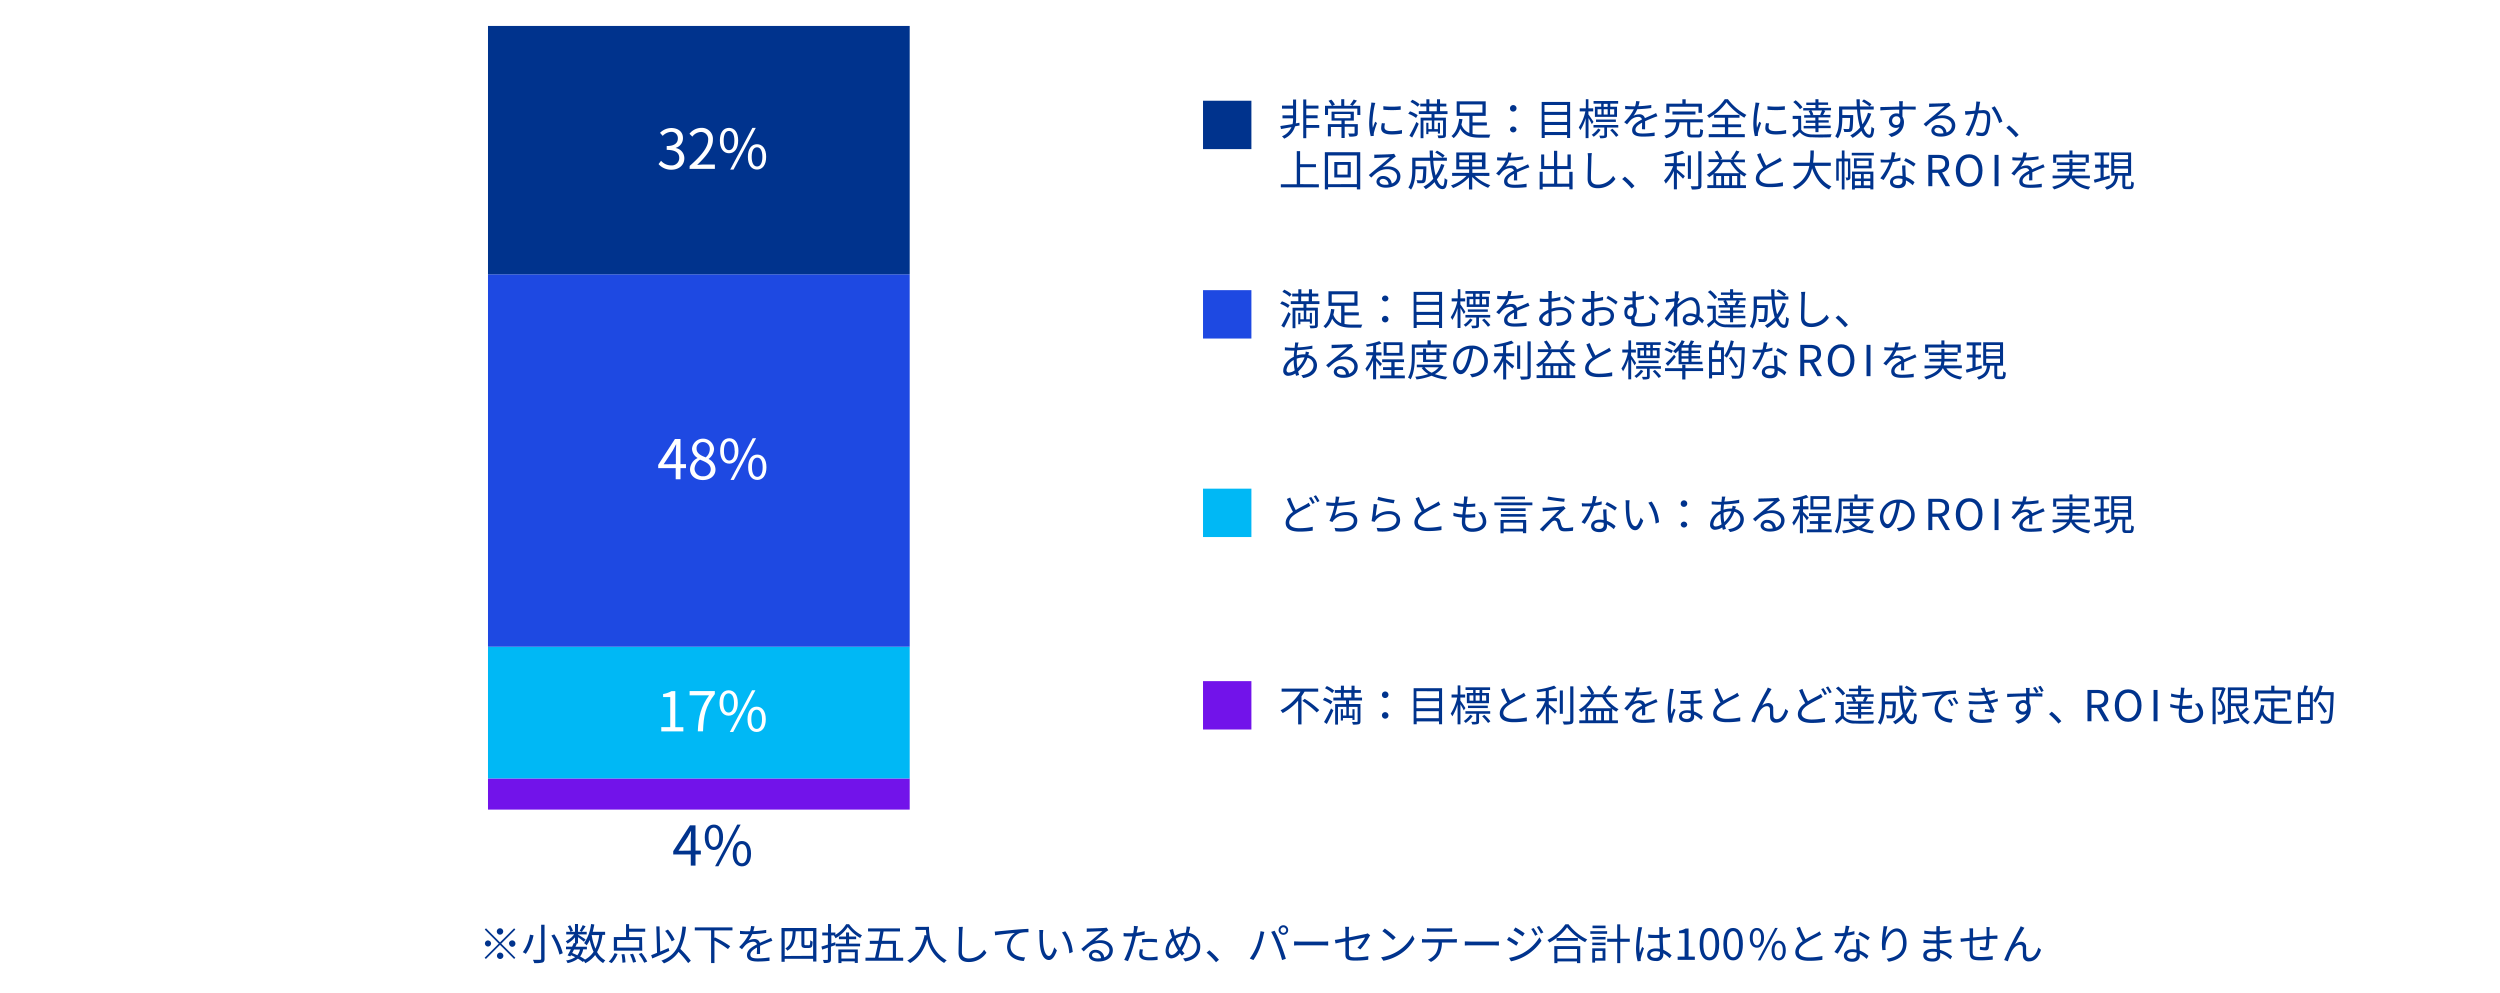 <svg xmlns="http://www.w3.org/2000/svg" viewBox="0 0 820 325.54"><defs><style>.cls-1{fill:#fff;}.cls-2{fill:#00338d;}.cls-3{fill:#1e49e2;}.cls-4{fill:#00b8f5;}.cls-5{fill:#7213ea;}</style></defs><g id="レイヤー_2" data-name="レイヤー 2"><g id="レイヤー_3" data-name="レイヤー 3"><rect class="cls-1" width="820" height="325.54"/></g><g id="レイヤー_1-2" data-name="レイヤー 1"><path class="cls-2" d="M164,309.1l4.63-4.62.4.41-4.62,4.62,4.62,4.62-.4.41L164,309.91l-4.63,4.64-.41-.41,4.64-4.63L159,304.89l.41-.41Zm-2.94.41a1,1,0,1,1-1.05-1.05A1.06,1.06,0,0,1,161.09,309.51Zm2.94-2.94a1,1,0,1,1,0-2.1,1,1,0,0,1,0,2.1Zm0,5.88A1.05,1.05,0,1,1,163,313.5,1.06,1.06,0,0,1,164,312.45Zm2.94-2.94a1.06,1.06,0,1,1,1.06,1.05A1.06,1.06,0,0,1,167,309.51Z"/><path class="cls-2" d="M175,306.78a15.79,15.79,0,0,1-2.53,6.09,6.3,6.3,0,0,0-1-.55,13.14,13.14,0,0,0,2.36-5.75Zm3.61-3.46v11.13c0,.77-.21,1.08-.7,1.26a9.75,9.75,0,0,1-2.68.19,4.68,4.68,0,0,0-.43-1.08c1,0,2,0,2.3,0s.4-.1.4-.38V303.32Zm3.22,3.15a22.05,22.05,0,0,1,2.76,6.18l-1.09.46a23.69,23.69,0,0,0-2.65-6.26Z"/><path class="cls-2" d="M197.58,306.65a16.18,16.18,0,0,1-1.74,5.62,6.94,6.94,0,0,0,2.71,2.74,3.44,3.44,0,0,0-.72.89,7.56,7.56,0,0,1-2.62-2.65,9.14,9.14,0,0,1-3.25,2.69,3.92,3.92,0,0,0-.45-.73l-.32.34a13.22,13.22,0,0,0-1.64-1.11,7.94,7.94,0,0,1-3.41,1.46,2.15,2.15,0,0,0-.48-.86,7,7,0,0,0,3-1.09c-.44-.23-.91-.45-1.37-.65l-.22.4-.9-.33c.31-.53.69-1.24,1.06-2h-1.58v-.87h2c.21-.42.4-.83.57-1.2l.37.08v-1.93a9.43,9.43,0,0,1-2.45,2.06,3.5,3.5,0,0,0-.58-.79,7.67,7.67,0,0,0,2.75-2.23h-2.59v-.85h2.87v-2.56h1v2.56h2.85v.85h-2.85v.07c.61.35,2.12,1.31,2.5,1.59l-.58.74c-.36-.34-1.24-1-1.92-1.51v2.08H189l.24.06-.48,1h3.74v.87h-1.22a5.61,5.61,0,0,1-1,2.34,13,13,0,0,1,1.61,1,7.68,7.68,0,0,0,2.8-2.55,19,19,0,0,1-1.26-3.86,9.25,9.25,0,0,1-1,1.75,5.46,5.46,0,0,0-.84-.72,13.74,13.74,0,0,0,2.28-6.27l1.07.15c-.14.83-.33,1.64-.52,2.41h4.06v1Zm-10.48-1a6.83,6.83,0,0,0-.87-1.83l.79-.33a7.09,7.09,0,0,1,.91,1.8Zm1.18,5.8c-.2.39-.41.77-.59,1.13.56.23,1.12.48,1.67.75a4.49,4.49,0,0,0,.88-1.88Zm3.8-7.63c-.41.64-.89,1.34-1.25,1.8l-.7-.33a13.47,13.47,0,0,0,1-1.85Zm2,2.92a19.49,19.49,0,0,0,1.22,4.43,15.36,15.36,0,0,0,1.23-4.47h-2.44Z"/><path class="cls-2" d="M199.66,315.43a8.06,8.06,0,0,0,1.9-2.78l1,.25a9.56,9.56,0,0,1-1.93,3Zm11-3.62h-9.32v-4.46h4v-4.24h1v1.5h5.29v1h-5.29v1.76h4.26Zm-1-3.48h-7.27v2.49h7.27Zm-4.85,4.61a17.41,17.41,0,0,1,.35,2.7l-1,.14a16.3,16.3,0,0,0-.3-2.76Zm2.82-.11a14.37,14.37,0,0,1,1,2.67l-1,.24a13.38,13.38,0,0,0-1-2.7Zm2.81-.27a15,15,0,0,1,1.86,2.83l-1,.39a15,15,0,0,0-1.79-2.87Z"/><path class="cls-2" d="M219.54,311.9c-1.93.89-4,1.81-5.59,2.48l-.37-1.08c.54-.21,1.2-.47,1.93-.78l-.24-8.66,1.06,0,.21,8.27,2.76-1.18Zm6.17,4a35.84,35.84,0,0,0-3.14-3.69,10.1,10.1,0,0,1-4.81,3.78,6.08,6.08,0,0,0-.82-.9c4.8-1.76,6.29-5.15,6.9-11.21L225,304a20.79,20.79,0,0,1-1.85,7.25,34.55,34.55,0,0,1,3.44,3.86Zm-5.4-7.13a13.88,13.88,0,0,0-2.15-3.41l.92-.47a13.49,13.49,0,0,1,2.21,3.35Z"/><path class="cls-2" d="M234.31,305.18v2.49l.19-.21a35.34,35.34,0,0,1,5,2.9l-.73.94a32.6,32.6,0,0,0-4.43-2.79v7.37h-1.1v-10.7h-5.35v-1h12.36v1Z"/><path class="cls-2" d="M248.24,312.94c0-.53.06-1.43.06-2.16-1.29.7-2.19,1.42-2.19,2.33,0,1.09,1.08,1.24,2.51,1.24a24.37,24.37,0,0,0,3.78-.33l0,1.13a34.8,34.8,0,0,1-3.8.23c-2,0-3.59-.42-3.59-2.12s1.66-2.67,3.27-3.51a1.18,1.18,0,0,0-1.25-.86,3.69,3.69,0,0,0-2.39,1c-.4.38-.79.9-1.27,1.46l-.95-.71a14.71,14.71,0,0,0,3.2-4.23H245c-.59,0-1.53,0-2.28-.09v-1a22,22,0,0,0,2.34.14H246a8,8,0,0,0,.35-1.73l1.15.1c-.1.39-.23,1-.42,1.6a38.29,38.29,0,0,0,4.24-.42v1a44.29,44.29,0,0,1-4.6.39,10.45,10.45,0,0,1-1.24,2.13,3.94,3.94,0,0,1,1.92-.52,1.74,1.74,0,0,1,1.83,1.26c.95-.45,1.79-.78,2.52-1.12.42-.18.76-.35,1.15-.55l.45,1c-.35.1-.86.3-1.22.44-.78.31-1.78.71-2.83,1.2,0,.8,0,2,0,2.65Z"/><path class="cls-2" d="M267.78,304.38v11H266.7v-.9h-9.32v1h-1.05V304.38Zm-1.08,9.13v-8.12h-2.86v4.1c0,.27,0,.42.11.48a1.07,1.07,0,0,0,.39.06H265a1.78,1.78,0,0,0,.46,0c.1,0,.18-.15.22-.35a9.14,9.14,0,0,0,.08-1.27,2.14,2.14,0,0,0,.79.42,6.32,6.32,0,0,1-.15,1.48.83.83,0,0,1-.49.51,2.19,2.19,0,0,1-.84.12h-.95a1.74,1.74,0,0,1-.93-.23c-.24-.19-.33-.41-.33-1.26v-4H261c-.16,2.94-.61,5.13-2.75,6.39a3,3,0,0,0-.66-.77c1.92-1.07,2.29-3,2.4-5.62h-2.61v8.12Z"/><path class="cls-2" d="M274,310l-1.45.5v4.1c0,.59-.13.89-.48,1.07a4.53,4.53,0,0,1-1.85.18,4.16,4.16,0,0,0-.31-1c.63,0,1.21,0,1.39,0s.25,0,.25-.27v-3.75l-1.87.65-.26-1,2.13-.66v-3H269.7v-.95h1.89v-2.8h1v2.8H274v.76a10.4,10.4,0,0,0,3.54-3.5h.95a11.54,11.54,0,0,0,4.25,3.65,5.66,5.66,0,0,0-.58.89,13.44,13.44,0,0,1-4.1-3.6,12,12,0,0,1-4,3.68,4.53,4.53,0,0,0-.53-.86l.14-.07h-1v2.65l1.31-.43Zm4.49-.48h3.61v.88h-8v-.88h3.4v-1.46h-2.34v-.87h2.34v-1.34h1v1.34h2.32v.87h-2.32Zm-3.51,1.9h6.38v4.42h-1v-.53H276v.57h-1Zm1,.9v2.07h4.41v-2.07Z"/><path class="cls-2" d="M296.24,314.12v1H283.87v-1H287c.31-1.28.66-2.89,1-4.54H285.3v-1h2.87c.21-1.07.39-2.11.55-3.07h-4v-1h10.48v1h-5.38c-.17,1-.36,2-.56,3.07h4.62v5.56Zm-7.16-4.54c-.32,1.67-.66,3.28-.95,4.54h4.73v-4.54Z"/><path class="cls-2" d="M304.71,304c0,2.48.32,7.76,5.81,11a4.57,4.57,0,0,0-.84.86,12,12,0,0,1-5.56-7.8c-1,3.63-2.8,6.18-5.59,7.82a7,7,0,0,0-.94-.83c3.1-1.61,4.82-4.43,5.67-8.35l.62.1a15.7,15.7,0,0,1-.18-1.79h-3.45v-1Z"/><path class="cls-2" d="M315.82,304c-.07.45-.11.94-.14,1.39-.06,1.57-.17,4.84-.17,6.92,0,1.52,1,2.06,2.27,2.06a5.8,5.8,0,0,0,5-2.88l.77,1a6.91,6.91,0,0,1-5.79,3.06c-2,0-3.36-.85-3.36-3.1,0-2.06.14-5.56.14-7a7.38,7.38,0,0,0-.12-1.4Z"/><path class="cls-2" d="M327.51,305.46c.91-.08,3.53-.35,6.08-.56,1.51-.13,2.81-.2,3.74-.24v1.12a11.58,11.58,0,0,0-2.72.23,4.84,4.84,0,0,0-3.17,4.37c0,2.71,2.53,3.57,4.78,3.65l-.4,1.17c-2.57-.1-5.5-1.48-5.5-4.57A5.61,5.61,0,0,1,332.9,306c-1.22.14-5,.5-6.5.81l-.12-1.23C326.81,305.52,327.24,305.49,327.51,305.46Z"/><path class="cls-2" d="M342.08,306.43c0,.86,0,2.14.1,3.27.23,2.33.9,3.86,1.88,3.86.71,0,1.36-1.43,1.72-2.83l.88,1c-.82,2.35-1.68,3.15-2.63,3.15-1.3,0-2.56-1.31-2.94-4.91a36.76,36.76,0,0,1-.16-3.69,7.45,7.45,0,0,0-.08-1.24l1.35,0C342.14,305.42,342.1,306.06,342.08,306.43Zm9.78,5.82-1.13.45a13.69,13.69,0,0,0-2.4-6.86l1.09-.38A14.27,14.27,0,0,1,351.86,312.25Z"/><path class="cls-2" d="M363.52,305.11l-.77.53c-.69.52-2.55,2.16-3.61,3.06a5.89,5.89,0,0,1,1.87-.3c2.32,0,4,1.4,4,3.28,0,2.24-1.86,3.7-4.79,3.7-1.89,0-3.05-.84-3.05-2a2,2,0,0,1,2.14-1.82,2.74,2.74,0,0,1,2.86,2.45,2.42,2.42,0,0,0,1.72-2.35c0-1.36-1.37-2.36-3.12-2.36-2.29,0-3.55,1-5.31,2.76l-.81-.82c1.14-1,2.92-2.44,3.74-3.11s2.49-2.11,3.18-2.72l-4.18.19a7.13,7.13,0,0,0-.94.09l0-1.16a8.2,8.2,0,0,0,1,0c.71,0,4-.1,4.73-.17a5.18,5.18,0,0,0,.76-.11Zm-2.39,9.17a1.85,1.85,0,0,0-1.84-1.84c-.63,0-1.11.37-1.11.85,0,.69.8,1.08,1.84,1.08A6.48,6.48,0,0,0,361.13,314.28Z"/><path class="cls-2" d="M375.45,306.58c-.91.21-1.91.36-2.87.48-.13.6-.28,1.24-.44,1.83a40.39,40.39,0,0,1-2.17,6.36l-1.23-.4a31.43,31.43,0,0,0,2.32-6.21c.13-.46.24-1,.35-1.47-.44,0-.87,0-1.26,0-.61,0-1.12,0-1.61-.06l0-1.09a11.5,11.5,0,0,0,1.67.1c.46,0,.95,0,1.48-.06.1-.5.17-.93.21-1.21a6.65,6.65,0,0,0,0-1.15l1.36.11c-.09.31-.19.83-.25,1.11l-.21,1a18.81,18.81,0,0,0,2.65-.51Zm-.55,4.86a5.21,5.21,0,0,0-.19,1.25c0,.66.3,1.29,2.28,1.29a15.94,15.94,0,0,0,2.7-.27l0,1.14A22.19,22.19,0,0,1,377,315c-2.18,0-3.33-.68-3.33-2a7.52,7.52,0,0,1,.21-1.64Zm-.35-3.37c.73-.07,1.64-.12,2.54-.12a20.67,20.67,0,0,1,2.39.12l0,1.06a20.72,20.72,0,0,0-2.33-.17,22,22,0,0,0-2.57.16Z"/><path class="cls-2" d="M390.39,304c-.09.34-.17.81-.24,1.08s-.14.62-.23.94a4.36,4.36,0,0,1,3.76,4.47c0,2.76-2,4.45-4.95,4.86l-.67-1c2.89-.25,4.5-1.78,4.5-3.91a3.37,3.37,0,0,0-2.89-3.46,17.94,17.94,0,0,1-2,4.73,8,8,0,0,0,.86,1l-.87.72c-.23-.26-.45-.51-.66-.79a3.74,3.74,0,0,1-2.75,1.72c-1.05,0-1.94-.88-1.94-2.52a5.82,5.82,0,0,1,2.14-4.28c-.16-.44-.3-.87-.42-1.28a9.84,9.84,0,0,0-.45-1.24l1.16-.37c.07.38.19.84.28,1.22s.2.67.33,1.06a7.13,7.13,0,0,1,3.55-1,9.22,9.22,0,0,0,.21-1,5.13,5.13,0,0,0,.09-1.05Zm-4,7.72-.33-.53a16.92,16.92,0,0,1-1.24-2.66,4.68,4.68,0,0,0-1.48,3.2c0,.93.41,1.49,1,1.49S385.74,312.56,386.35,311.75Zm.65-.95a18.16,18.16,0,0,0,1.61-3.86,6,6,0,0,0-3,1,14.91,14.91,0,0,0,1.07,2.43C386.8,310.49,386.9,310.64,387,310.8Z"/><path class="cls-2" d="M398.85,315.62a21.83,21.83,0,0,0-3.09-3.13l.91-.8a27.1,27.1,0,0,1,3.14,3.11Z"/><path class="cls-2" d="M413.46,305.43l1.24.25c-.08.31-.19.72-.25,1a32.76,32.76,0,0,1-1.27,4.37,20.6,20.6,0,0,1-2.06,3.85l-1.19-.51a18.3,18.3,0,0,0,2.15-3.81A21.39,21.39,0,0,0,413.46,305.43Zm3.48.23,1.14-.38a44,44,0,0,1,2,4.42c.58,1.39,1.32,3.53,1.68,4.79l-1.24.41a41.71,41.71,0,0,0-1.59-4.82A34.89,34.89,0,0,0,416.94,305.66Zm4-2.18a1.59,1.59,0,0,1,1.58,1.59,1.57,1.57,0,1,1-1.58-1.59Zm0,2.51a.93.93,0,0,0,.94-.92,1,1,0,0,0-.94-.94.93.93,0,0,0-.91.94A.92.92,0,0,0,420.91,306Z"/><path class="cls-2" d="M424.46,308.77c.42,0,1.16.07,2,.07h7.67c.7,0,1.21,0,1.51-.07v1.37c-.28,0-.86-.07-1.49-.07h-7.69c-.78,0-1.52,0-2,.07Z"/><path class="cls-2" d="M445.25,310.82a13.19,13.19,0,0,0,2.5-3.33c-.24.06-2.82.58-5.3,1.08v4.16c0,1,.35,1.27,2,1.27a23,23,0,0,0,4.37-.4l-.05,1.2a32,32,0,0,1-4.4.28c-2.61,0-3.08-.67-3.08-2.06v-4.23c-1.42.28-2.67.55-3.23.68l-.22-1.18c.63-.08,2-.32,3.45-.6v-2.4a7.92,7.92,0,0,0-.1-1.29h1.33a8.1,8.1,0,0,0-.1,1.29v2.19c2.38-.47,4.83-1,5.42-1.1a2.63,2.63,0,0,0,.74-.25l.83.65a5.48,5.48,0,0,0-.35.56,21,21,0,0,1-2.86,4.07Z"/><path class="cls-2" d="M458.61,311.9a13.33,13.33,0,0,0,4.68-5.15l.67,1.19a13.92,13.92,0,0,1-4.71,5,15.1,15.1,0,0,1-5.5,2.19L453,314A14.47,14.47,0,0,0,458.61,311.9Zm-.83-4.44-.88.89a28.65,28.65,0,0,0-3.49-2.93l.8-.86A31.3,31.3,0,0,1,457.78,307.46Z"/><path class="cls-2" d="M476.75,308.05a7.07,7.07,0,0,0,1.1-.07v1.16l-1.1,0h-3.81a8.46,8.46,0,0,1-.82,3.82,6.73,6.73,0,0,1-2.76,2.55l-1-.76a5.86,5.86,0,0,0,2.65-2.14,6.82,6.82,0,0,0,.81-3.47h-4.19c-.43,0-.84,0-1.22,0V308a11.63,11.63,0,0,0,1.22.07Zm-7.43-2.46c-.47,0-.93,0-1.28,0v-1.16a12.15,12.15,0,0,0,1.26.08H475a11.66,11.66,0,0,0,1.31-.08v1.16c-.41,0-.9,0-1.31,0Z"/><path class="cls-2" d="M480.46,308.77c.42,0,1.16.07,2,.07h7.67c.7,0,1.21,0,1.51-.07v1.37c-.28,0-.86-.07-1.49-.07h-7.69c-.78,0-1.52,0-2,.07Z"/><path class="cls-2" d="M498,309.21l-.64,1a30.28,30.28,0,0,0-3.07-1.91l.63-1C495.79,307.77,497.43,308.78,498,309.21Zm1.63,3.35a14.36,14.36,0,0,0,5.31-5.14l.67,1.16a15.93,15.93,0,0,1-10,6.74l-.64-1.13A15.32,15.32,0,0,0,499.67,312.56Zm.45-6.41-.66,1c-.67-.52-2.2-1.52-3-2l.63-.94C497.9,304.63,499.51,305.71,500.12,306.15Zm4.24.4-.8.37a13.88,13.88,0,0,0-1.27-2.2l.77-.34A20.74,20.74,0,0,1,504.36,306.55Zm1.88-.7-.8.37a16.51,16.51,0,0,0-1.33-2.17l.78-.34A20.24,20.24,0,0,1,506.24,305.85Z"/><path class="cls-2" d="M514.47,303.15a16.64,16.64,0,0,0,6.15,5,4.31,4.31,0,0,0-.69.9,19,19,0,0,1-5.93-4.89,17,17,0,0,1-5.81,5,3.63,3.63,0,0,0-.64-.83,15.77,15.77,0,0,0,5.87-5.15Zm-4.67,7.18h8.52v5.58h-1.07v-.57h-6.42v.57h-1Zm7.75-2.67v.92h-7v-.92Zm-6.72,3.61v3.13h6.42v-3.13Z"/><path class="cls-2" d="M527.14,306.29h-5.52v-.86h5.52Zm-.56,8.81h-3.39v.64h-.93v-4.69h4.32Zm-4.3-7.78h4.34v.83h-4.34Zm0,1.85h4.34V310h-4.34Zm4.34-4.73h-4.27v-.84h4.27Zm-3.43,7.46v2.36h2.45V311.9Zm11.38-3h-3.13v7h-1v-7h-3.28v-1h3.28v-4.72h1v4.72h3.13Z"/><path class="cls-2" d="M538.64,304.17a7.17,7.17,0,0,0-.23.94,33,33,0,0,0-.69,5.59,13.33,13.33,0,0,0,.12,1.89c.23-.63.55-1.46.79-2l.59.47a29.87,29.87,0,0,0-1,3.06,2.23,2.23,0,0,0-.07.62c0,.14,0,.34,0,.48l-1,.08a16.81,16.81,0,0,1-.53-4.4,43,43,0,0,1,.63-5.83,5.62,5.62,0,0,0,.1-1Zm9,10.1a10.5,10.5,0,0,0-2.08-1.58v.25a2.1,2.1,0,0,1-2.41,2.27c-1.87,0-2.89-.77-2.89-2s1-2.12,2.86-2.12a5.81,5.81,0,0,1,1.29.13c0-1.07-.13-2.4-.14-3.55-.45,0-.88,0-1.33,0-.79,0-1.52,0-2.33-.08v-1.07a20.36,20.36,0,0,0,2.36.13l1.3,0v-1.72a6,6,0,0,0-.07-.84h1.27a7.12,7.12,0,0,0-.08.82c0,.38,0,1,0,1.67a18.92,18.92,0,0,0,2.39-.32v1.09c-.75.13-1.57.21-2.39.27,0,1.38.11,2.77.17,3.93a9.61,9.61,0,0,1,2.73,1.81Zm-3.19-2.06a4.43,4.43,0,0,0-1.41-.22c-1,0-1.76.46-1.76,1.1s.68,1.08,1.67,1.08c1.18,0,1.51-.57,1.51-1.5C544.48,312.55,544.48,312.38,544.47,312.21Z"/><path class="cls-2" d="M550.26,313.77h2.28V306.1h-1.82v-.81a6.38,6.38,0,0,0,2.13-.73h1v9.21h2.06v1.06h-5.63Z"/><path class="cls-2" d="M557.49,309.66c0-3.57,1.24-5.29,3.2-5.29s3.2,1.73,3.2,5.29-1.25,5.35-3.2,5.35S557.49,313.23,557.49,309.66Zm5.15,0c0-3-.78-4.26-1.95-4.26s-2,1.26-2,4.26.79,4.33,2,4.33S562.64,312.69,562.64,309.66Z"/><path class="cls-2" d="M565.26,309.66c0-3.57,1.24-5.29,3.2-5.29s3.2,1.73,3.2,5.29-1.25,5.35-3.2,5.35S565.26,313.23,565.26,309.66Zm5.15,0c0-3-.78-4.26-1.95-4.26s-2,1.26-2,4.26.79,4.33,2,4.33S570.41,312.69,570.41,309.66Z"/><path class="cls-2" d="M573.93,307.59c0-2.06.93-3.22,2.33-3.22s2.34,1.16,2.34,3.22-.93,3.26-2.34,3.26S573.93,309.66,573.93,307.59Zm3.7,0c0-1.64-.56-2.44-1.37-2.44s-1.36.8-1.36,2.44.56,2.46,1.36,2.46S577.63,309.23,577.63,307.59Zm4.6-3.22h.87L577.42,315h-.85Zm-1.15,7.39c0-2.06.94-3.22,2.34-3.22s2.32,1.16,2.32,3.22-.92,3.25-2.32,3.25S581.08,313.84,581.08,311.76Zm3.7,0c0-1.64-.56-2.43-1.36-2.43s-1.38.79-1.38,2.43.57,2.47,1.38,2.47S584.78,313.4,584.78,311.76Z"/><path class="cls-2" d="M597.36,306.5c-.31.19-.65.37-1.06.58a46.49,46.49,0,0,0-4.22,2.29c-1.29.84-2.06,1.75-2.06,2.8s1.1,1.86,3.28,1.86a20.5,20.5,0,0,0,4.44-.47v1.26a27.58,27.58,0,0,1-4.38.33c-2.61,0-4.5-.78-4.5-2.85,0-1.43.91-2.57,2.4-3.6a43.51,43.51,0,0,1-2-4.28l1.11-.45a31.66,31.66,0,0,0,1.86,4.11c1.3-.79,2.8-1.51,3.56-1.95a5,5,0,0,0,1-.66Z"/><path class="cls-2" d="M608.27,306.43a16.38,16.38,0,0,1-2.51.5,25,25,0,0,1-3,5.87l-1.09-.56a20.12,20.12,0,0,0,3-5.18c-.4,0-.81,0-1.22,0s-1.09,0-1.61,0L601.7,306a13.09,13.09,0,0,0,1.71.09c.49,0,1,0,1.54-.07a11.47,11.47,0,0,0,.43-2.39l1.25.11c-.14.51-.32,1.35-.55,2.14a14.4,14.4,0,0,0,2.16-.5Zm1.62,1.61a12.57,12.57,0,0,0,0,1.5c0,.5.07,1.41.1,2.25a9.47,9.47,0,0,1,2.87,1.74l-.6,1A9.57,9.57,0,0,0,610,312.9c0,.21,0,.4,0,.56,0,1.1-.73,2-2.44,2-1.52,0-2.77-.63-2.77-2s1.21-2.1,2.77-2.1a6.09,6.09,0,0,1,1.32.13c0-1.14-.11-2.5-.14-3.46Zm-.94,4.44a4.88,4.88,0,0,0-1.4-.2c-1,0-1.69.46-1.69,1.09s.52,1.08,1.6,1.08,1.51-.63,1.51-1.31C609,313,609,312.73,609,312.48Zm3.7-4.06a16.71,16.71,0,0,0-3.16-1.91l.54-.87a21.5,21.5,0,0,1,3.25,1.85Z"/><path class="cls-2" d="M619.06,303.82a25.76,25.76,0,0,0-.64,3.85c.54-1.43,2-3.15,3.75-3.15s3.18,1.85,3.18,4.76c0,3.86-2.42,5.55-5.87,6.18l-.66-1c3-.46,5.37-1.66,5.37-5.15,0-2.19-.73-3.76-2.2-3.76-1.73,0-3.32,2.51-3.49,4.33a5.77,5.77,0,0,0,0,1.7l-1.1.08a19,19,0,0,1-.14-2.2,38.12,38.12,0,0,1,.42-4.48c.06-.43.1-.85.12-1.19Z"/><path class="cls-2" d="M639.73,314.66a10.21,10.21,0,0,0-3.35-2.08c0,.35,0,.65,0,.86,0,1-.65,1.95-2.45,1.95-2,0-3.1-.71-3.1-2.06s1.22-2.11,3.22-2.11a8.84,8.84,0,0,1,1.17.08c0-.62-.06-1.27-.08-1.85h-.77c-.95,0-2.49-.08-3.48-.19v-1.07a24.32,24.32,0,0,0,3.48.27h.75v-2h-.69a32.49,32.49,0,0,1-3.26-.21v-1a21.27,21.27,0,0,0,3.25.27h.71v-.91a7.33,7.33,0,0,0,0-.83h1.19a6.81,6.81,0,0,0-.07.93c0,.16,0,.43,0,.77a33.27,33.27,0,0,0,3.55-.34l0,1c-1.09.11-2.29.23-3.59.3v2c1.33-.06,2.61-.19,3.85-.37l0,1.05c-1.31.17-2.54.27-3.85.32,0,.72.07,1.45.09,2.11a11.37,11.37,0,0,1,4,2.15Zm-4.44-2.39a6.72,6.72,0,0,0-1.35-.13c-1.31,0-2,.51-2,1.14s.55,1.12,1.92,1.12c.8,0,1.47-.24,1.47-1.19C635.3,313,635.29,312.65,635.29,312.27Z"/><path class="cls-2" d="M652.62,304.07c0,.23-.06.7-.07,1,0,.63,0,1.31,0,1.93l1.51-.11,1.09-.07v1.12h-1.09c-.41,0-.94,0-1.54.07a24,24,0,0,1-.21,2.91c-.13.62-.44.8-1.07.8a18.13,18.13,0,0,1-1.83-.19l0-1a8,8,0,0,0,1.38.18c.34,0,.48,0,.52-.36.07-.46.13-1.39.16-2.26-1.43.12-3.06.27-4.43.41,0,1.43,0,2.87,0,3.4,0,1.5.06,2,2.47,2a28.79,28.79,0,0,0,4.11-.31l0,1.17c-.92.1-2.62.24-4,.24-3.21,0-3.51-.74-3.58-2.95,0-.61,0-2.06,0-3.45l-1.47.16-1.41.19-.12-1.15c.42,0,.94,0,1.45-.07.35,0,.89-.08,1.55-.14l0-1.93a7.55,7.55,0,0,0-.09-1.16h1.22c0,.31,0,.68,0,1.12l0,1.86,4.43-.41v-2a8.11,8.11,0,0,0-.07-1Z"/><path class="cls-2" d="M663.59,305c-.61.95-2,3.4-2.67,4.75a3,3,0,0,1,2-.84,1.58,1.58,0,0,1,1.64,1.69c0,.83,0,1.89.06,2.57a1,1,0,0,0,1.1,1c1.54,0,2.45-1.91,2.82-3.38l.92.74c-.73,2.24-1.9,3.8-3.92,3.8a1.79,1.79,0,0,1-2-1.77c-.06-.81,0-1.89-.07-2.63a.92.92,0,0,0-1-1c-1.12,0-2.14,1.13-2.69,2.22a21.15,21.15,0,0,0-1.19,3.15l-1.22-.41a101.34,101.34,0,0,1,4.9-10c.16-.33.34-.67.51-1.08l1.24.51A6.37,6.37,0,0,0,663.59,305Z"/><rect class="cls-2" x="394.59" y="33.04" width="15.87" height="15.87"/><rect class="cls-3" x="394.59" y="95.17" width="15.87" height="15.87"/><rect class="cls-4" x="394.59" y="160.28" width="15.87" height="15.87"/><rect class="cls-5" x="394.59" y="223.41" width="15.87" height="15.87"/><path class="cls-2" d="M229.88,280.27h-1.75v3.64h-1.56v-3.64h-5.75v-1.08l5.49-8.48h1.82V279h1.75ZM226.57,279v-4c0-.65.07-1.71.1-2.4h-.07c-.32.65-.68,1.3-1.06,1.95l-3,4.5Z"/><path class="cls-2" d="M231.16,274.6c0-2.65,1.18-4.14,3-4.14s3,1.49,3,4.14-1.19,4.2-3,4.2S231.16,277.26,231.16,274.6Zm4.75,0c0-2.11-.72-3.13-1.77-3.13s-1.74,1-1.74,3.13.72,3.17,1.74,3.17S235.91,276.71,235.91,274.6Zm5.9-4.14h1.12l-7.29,13.68h-1.1ZM240.34,280c0-2.65,1.2-4.15,3-4.15s3,1.5,3,4.15-1.18,4.17-3,4.17S240.34,282.63,240.34,280Zm4.75,0c0-2.11-.72-3.14-1.75-3.14s-1.76,1-1.76,3.14.72,3.16,1.76,3.16S245.09,282.07,245.09,280Z"/><rect class="cls-5" x="160.06" y="255.33" width="138.32" height="10.22"/><rect class="cls-4" x="160.06" y="212.12" width="138.32" height="43.21"/><rect class="cls-3" x="160.06" y="89.97" width="138.32" height="122.15"/><rect class="cls-2" x="160.06" y="8.51" width="138.32" height="81.46"/><path class="cls-1" d="M216.9,238.49h2.94v-9.85H217.5v-1a8.34,8.34,0,0,0,2.74-.94h1.26v11.83h2.64v1.37H216.9Z"/><path class="cls-1" d="M232.58,228.07h-6.39v-1.41h8.27v1c-3.1,4-3.68,7-3.87,12.21h-1.71C229.09,234.85,230,231.67,232.58,228.07Z"/><path class="cls-1" d="M236,230.55c0-2.65,1.19-4.14,3-4.14s3,1.49,3,4.14-1.19,4.2-3,4.2S236,233.22,236,230.55Zm4.76,0c0-2.11-.72-3.13-1.77-3.13s-1.75,1-1.75,3.13.72,3.17,1.75,3.17S240.76,232.66,240.76,230.55Zm5.9-4.14h1.12l-7.29,13.68h-1.1Zm-1.48,9.51c0-2.65,1.21-4.14,3-4.14s3,1.49,3,4.14-1.19,4.17-3,4.17S245.18,238.58,245.18,235.92Zm4.76,0c0-2.11-.72-3.14-1.75-3.14s-1.76,1-1.76,3.14.72,3.17,1.76,3.17S249.94,238,249.94,235.92Z"/><path class="cls-1" d="M225,153.55H223.2v3.64h-1.57v-3.64h-5.74v-1.08l5.49-8.48h1.82v8.25H225Zm-3.32-1.31v-4.05c0-.65.08-1.71.11-2.4h-.07c-.33.65-.68,1.3-1.06,2l-3,4.5Z"/><path class="cls-1" d="M226.33,153.91a4.23,4.23,0,0,1,2.43-3.64v-.09a3.65,3.65,0,0,1-1.78-3,3.63,3.63,0,0,1,7.24.13,4.33,4.33,0,0,1-1.77,3.18v.09a3.86,3.86,0,0,1,2.23,3.46c0,1.93-1.65,3.42-4.14,3.42S226.33,156,226.33,153.91Zm6.79.06c0-1.77-1.62-2.43-3.5-3.19a3.59,3.59,0,0,0-1.8,3,2.53,2.53,0,0,0,2.76,2.43A2.29,2.29,0,0,0,233.12,154Zm-.31-6.61a2.2,2.2,0,0,0-2.25-2.36,2,2,0,0,0-2.09,2.14c0,1.59,1.42,2.27,3,2.88A3.53,3.53,0,0,0,232.81,147.36Z"/><path class="cls-1" d="M236.21,147.88c0-2.65,1.19-4.14,3-4.14s3,1.49,3,4.14-1.19,4.2-3,4.2S236.21,150.54,236.21,147.88Zm4.75,0c0-2.11-.72-3.13-1.76-3.13s-1.75,1-1.75,3.13.72,3.17,1.75,3.17S241,150,241,147.88Zm5.91-4.14H248l-7.3,13.68H239.6Zm-1.48,9.51c0-2.65,1.21-4.15,3-4.15s3,1.5,3,4.15-1.19,4.17-3,4.17S245.39,155.91,245.39,153.25Zm4.76,0c0-2.11-.72-3.14-1.75-3.14s-1.76,1-1.76,3.14.72,3.16,1.76,3.16S250.15,155.35,250.15,153.25Z"/><path class="cls-1" d="M216,53.82l.83-1.08a4.35,4.35,0,0,0,3.28,1.51,2.43,2.43,0,0,0,2.68-2.44c0-1.59-1.06-2.65-4.11-2.65V47.9c2.72,0,3.66-1.1,3.66-2.52a2.06,2.06,0,0,0-2.23-2.13,4.13,4.13,0,0,0-2.74,1.32l-.88-1a5.27,5.27,0,0,1,3.69-1.58c2.21,0,3.83,1.19,3.83,3.31a3.29,3.29,0,0,1-2.35,3.19v.07a3.39,3.39,0,0,1,2.8,3.35c0,2.36-1.89,3.76-4.23,3.76A5.46,5.46,0,0,1,216,53.82Z"/><path class="cls-1" d="M226.22,54.42c4.14-3.62,6.05-6.25,6.05-8.52a2.32,2.32,0,0,0-2.43-2.61,3.68,3.68,0,0,0-2.74,1.53l-.95-.94A5,5,0,0,1,230,41.94a3.62,3.62,0,0,1,3.83,3.91c0,2.62-2.07,5.31-5.16,8.24.68-.05,1.49-.12,2.16-.12h3.65v1.42h-8.3Z"/><path class="cls-1" d="M236.12,46.08c0-2.65,1.19-4.14,3-4.14s3,1.49,3,4.14-1.19,4.19-3,4.19S236.12,48.74,236.12,46.08Zm4.76,0c0-2.11-.73-3.13-1.77-3.13s-1.75,1-1.75,3.13.72,3.17,1.75,3.17S240.88,48.19,240.88,46.08Zm5.9-4.14h1.12l-7.3,13.68h-1.09Zm-1.48,9.5c0-2.64,1.21-4.14,3-4.14s3,1.5,3,4.14-1.19,4.18-3,4.18S245.3,54.11,245.3,51.44Zm4.76,0c0-2.1-.72-3.13-1.75-3.13s-1.76,1-1.76,3.13.72,3.17,1.76,3.17S250.06,53.55,250.06,51.44Z"/><path class="cls-2" d="M426.25,41.16l-1.47.28a6.44,6.44,0,0,1-3.57,4.05,5,5,0,0,0-.73-.79,5.68,5.68,0,0,0,3.12-3l-3.43.63-.22-1c1-.14,2.46-.37,4-.62a7.05,7.05,0,0,0,.17-1.53v-.36h-3.46v-1h3.46V35.64h-3.63v-1h3.63v-2h1v6.48a9.76,9.76,0,0,1-.1,1.35l1.19-.21Zm6.46.78h-4.25v3.39h-1V32.63h1v2h4v1h-4V37.8h3.71v1h-3.71V41h4.25Z"/><path class="cls-2" d="M446.2,37.71h-1V35.62h-9.6v2.09h-1v-3h2.24a9.35,9.35,0,0,0-1.09-1.65l.92-.38a7.75,7.75,0,0,1,1.19,1.64l-.86.39h2.92V32.54h1v2.17h5.24Zm-.85,5.93c0,.54-.11.82-.55,1a7.17,7.17,0,0,1-2.21.17,4.33,4.33,0,0,0-.37-1c.85,0,1.59,0,1.8,0s.28-.06.28-.23v-2h-3.25v3.69H440V41.66h-3.46v3.06h-1v-4H440V39.56h-3.25V36.62h7.31v2.94h-3v1.15h4.3Zm-7.61-4.86H443V37.4h-5.28ZM445.07,33a19.39,19.39,0,0,1-1.4,1.68l-.84-.35A11.2,11.2,0,0,0,444,32.65Z"/><path class="cls-2" d="M451.11,33.76c-.08.24-.21.69-.26.94a31.37,31.37,0,0,0-.68,5.31,13.47,13.47,0,0,0,.12,1.9c.23-.63.54-1.44.77-2l.6.45a28.58,28.58,0,0,0-1,3.11,3.68,3.68,0,0,0-.07.62l0,.49-1,.07a17.44,17.44,0,0,1-.5-4.46,38.55,38.55,0,0,1,.61-5.56,8.57,8.57,0,0,0,.1-1Zm3.17,6.72a5,5,0,0,0-.18,1.28c0,.63.42,1.25,2.32,1.25a15.16,15.16,0,0,0,3.43-.37l0,1.18a18.34,18.34,0,0,1-3.46.28c-2.33,0-3.37-.77-3.37-2.07a7.69,7.69,0,0,1,.23-1.64Zm-.55-5.65a24.69,24.69,0,0,0,5.7,0V36a33.67,33.67,0,0,1-5.68,0Z"/><path class="cls-2" d="M464.45,38.68a10,10,0,0,0-2.55-1.37l.58-.8A10.91,10.91,0,0,1,465,37.78Zm-2.17,5.83A40.69,40.69,0,0,0,464.57,40l.78.61c-.62,1.47-1.44,3.2-2.16,4.5ZM465,35a9.42,9.42,0,0,0-2.38-1.55l.6-.74a9.42,9.42,0,0,1,2.43,1.5Zm5.52,2.43v1.17h3.74v5.62c0,.52-.1.8-.48.95a7.27,7.27,0,0,1-2,.14,3.58,3.58,0,0,0-.28-.88c.72,0,1.38,0,1.57,0s.25-.07.25-.24V39.52h-2.87v2.84h1.18V40.27h.69V43.8h-.69v-.64h-3.11V44h-.7V40.27h.7v2.09h1.12V39.52h-2.75v5.8h-.93V38.59h3.58V37.42h-4.17v-.94h2.48V34.91h-2V34h2V32.56h1V34h2.48V32.56h1V34h2.07v.91h-2.07v1.57h2.45v.94Zm-1.74-.94h2.48V34.91h-2.48Z"/><path class="cls-2" d="M483,43.94a11.62,11.62,0,0,0,2.44.21h3.4a4,4,0,0,0-.38,1h-3.08c-3,0-5.11-.53-6.44-3a6.93,6.93,0,0,1-2.15,3.16,4,4,0,0,0-.72-.7c1.65-1.28,2.32-3.63,2.52-5.64l1.1.13a14.26,14.26,0,0,1-.35,1.75,4.43,4.43,0,0,0,2.61,2.76V38h-4.16V33.23h9.52V38H483v2.15h4.69v1H483Zm-4.19-7h7.43V34.24h-7.43Z"/><path class="cls-2" d="M495.28,35.6a1.07,1.07,0,1,1,1.07,1A1,1,0,0,1,495.28,35.6Zm0,6.86a1.07,1.07,0,0,1,2.13,0,1.07,1.07,0,0,1-2.13,0Z"/><path class="cls-2" d="M515,33.43V45.26H514v-.95h-7.33v.95h-1V33.43Zm-8.41,1V36.7H514V34.43Zm0,3.27V40H514V37.7ZM514,43.29V41h-7.33v2.3Z"/><path class="cls-2" d="M522.12,40.72c-.2-.45-.69-1.3-1.09-2v6.59h-.95V38.78a15.05,15.05,0,0,1-1.71,3.9,6.81,6.81,0,0,0-.54-.89A15.11,15.11,0,0,0,520,36.53h-1.85v-1h2v-3H521v3h1.57v1H521v1c.39.52,1.43,2.07,1.66,2.45ZM525,42.59a9,9,0,0,1-2.28,2.27,3.52,3.52,0,0,0-.64-.64,8.25,8.25,0,0,0,2.13-2.07Zm2.1-.76v2.48c0,.48-.08.74-.43.88a5.68,5.68,0,0,1-1.81.16,3.25,3.25,0,0,0-.3-.86H526c.17,0,.21-.06.21-.2V41.83h-3.55V41h8.13v.84ZM525.19,34h-2.5v-.87h8.06V34h-2.58v1h2.21v3.34h-7.25V35h2.06ZM523.49,40v-.8H530V40Zm.52-2.44h1.26V35.81H524Zm2-1.72v1.72h1.3V35.81Zm1.3-1.78H526v1h1.29Zm2.14,1.78H528.1v1.72h1.37Zm-.6,6.38a15.17,15.17,0,0,1,2,2.12l-.77.56a17.38,17.38,0,0,0-1.94-2.2Z"/><path class="cls-2" d="M538.56,42.38c0-.54.05-1.43.05-2.16-1.28.7-2.18,1.41-2.18,2.32,0,1.1,1.08,1.25,2.51,1.25a24.54,24.54,0,0,0,3.78-.34l0,1.14a34.73,34.73,0,0,1-3.8.22c-2,0-3.58-.42-3.58-2.11S537,40,538.57,39.18a1.17,1.17,0,0,0-1.24-.85,3.69,3.69,0,0,0-2.4,1c-.39.38-.78.9-1.26,1.46l-.95-.72a14.83,14.83,0,0,0,3.19-4.23h-.57c-.59,0-1.53,0-2.29-.08V34.73c.74.08,1.71.14,2.34.14.3,0,.59,0,.91,0a7.29,7.29,0,0,0,.35-1.72l1.15.1c-.1.39-.22,1-.42,1.6a37.81,37.81,0,0,0,4.24-.42v1a41.31,41.31,0,0,1-4.59.39A10,10,0,0,1,535.77,38a3.93,3.93,0,0,1,1.92-.51,1.73,1.73,0,0,1,1.83,1.26c1-.45,1.8-.79,2.53-1.12.42-.19.75-.35,1.14-.55l.45,1.05c-.35.1-.85.29-1.22.43-.78.31-1.78.72-2.83,1.21,0,.8,0,2,0,2.65Z"/><path class="cls-2" d="M557,44.14c.52,0,.62-.25.66-1.85a4.47,4.47,0,0,0,.95.41c-.11,1.9-.42,2.39-1.53,2.39H555c-1.28,0-1.61-.32-1.61-1.43V40.12H550.9c-.32,2.54-1.14,4.33-4.41,5.24a3.09,3.09,0,0,0-.61-.88c3-.75,3.67-2.24,3.92-4.36h-3.62v-1h12.33v1h-4.12v3.54c0,.4.1.48.69.48ZM547.56,37h-1V34h5.26V32.56h1.08V34h5.32V37H557.1V35h-9.54Zm1,.57v-1h7.55v1Z"/><path class="cls-2" d="M566.75,32.53a18,18,0,0,0,6.08,5.17,4.46,4.46,0,0,0-.68.92,20.52,20.52,0,0,1-5.86-5.07,18.51,18.51,0,0,1-5.73,5.14,4,4,0,0,0-.64-.82,16.78,16.78,0,0,0,5.8-5.34ZM566.84,44h5.46v1H560.46V44h5.31V41.72H561.6v-.93h4.17V38.61h-3.54v-.94h8.32v.94h-3.71v2.18h4.24v.93h-4.24Z"/><path class="cls-2" d="M577.11,33.76c-.08.24-.21.69-.26.94a31.37,31.37,0,0,0-.68,5.31,13.47,13.47,0,0,0,.12,1.9c.23-.63.54-1.44.77-2l.6.45a28.58,28.58,0,0,0-1,3.11,3.68,3.68,0,0,0-.07.62l0,.49-1,.07a17.44,17.44,0,0,1-.5-4.46,38.55,38.55,0,0,1,.61-5.56,8.57,8.57,0,0,0,.1-1Zm3.17,6.72a5,5,0,0,0-.18,1.28c0,.63.42,1.25,2.32,1.25a15.16,15.16,0,0,0,3.43-.37l0,1.18a18.34,18.34,0,0,1-3.46.28c-2.33,0-3.37-.77-3.37-2.07a7.69,7.69,0,0,1,.23-1.64Zm-.55-5.65a24.69,24.69,0,0,0,5.7,0V36a33.67,33.67,0,0,1-5.68,0Z"/><path class="cls-2" d="M590.8,42.53c.66,1,1.89,1.51,3.53,1.57s4.77,0,6.45-.08a3.5,3.5,0,0,0-.34,1c-1.57.07-4.52.1-6.09,0a4.88,4.88,0,0,1-4-1.66c-.61.61-1.26,1.19-1.94,1.8l-.55-1a21.64,21.64,0,0,0,1.93-1.61V39H588V38h2.76Zm-.42-6.71a10.38,10.38,0,0,0-2.21-2.34l.8-.59a10.51,10.51,0,0,1,2.25,2.29Zm3.51.42h-2.43v-.8h4v-1h-3v-.78h3V32.54h1v1.07h3.15v.78h-3.15v1h4.12v.8H598.1l.6.17c-.26.49-.51,1-.75,1.34h2.43v.8h-3.92v.94h3.36v.77h-3.36v1h4v.81h-4v1.32h-1V42.11H591.6V41.3h3.83v-1H592.3v-.77h3.13v-.94h-3.66v-.8h2.09a5.25,5.25,0,0,0-.62-1.36ZM597,37.63a11.48,11.48,0,0,0,.61-1.39h-3.48a4.34,4.34,0,0,1,.65,1.39l-.49.12h3.13Z"/><path class="cls-2" d="M613.77,37.29A15.66,15.66,0,0,1,611.3,42c.52,1.37,1.17,2.17,1.88,2.17.39,0,.56-.73.66-2.59a2.7,2.7,0,0,0,.9.56c-.2,2.38-.58,3.06-1.64,3.06s-1.92-.85-2.57-2.29a12.44,12.44,0,0,1-2.88,2.32,6.43,6.43,0,0,0-.76-.83,11,11,0,0,0,3.22-2.59,27.64,27.64,0,0,1-1-5.89h-4.83v1.82h3.57v.45c-.07,3.13-.16,4.31-.45,4.67a1.07,1.07,0,0,1-.84.41,15.14,15.14,0,0,1-1.67,0,2.11,2.11,0,0,0-.29-1c.64.06,1.25.07,1.48.07s.34,0,.42-.15.27-1.1.33-3.51h-2.55v.12c0,2-.21,4.77-1.47,6.59a4.45,4.45,0,0,0-.87-.7c1.15-1.71,1.27-4.1,1.27-5.91V34.92H609c0-.77-.07-1.55-.08-2.35H610c0,.81,0,1.6.05,2.35h4.53v1h-4.46a25.94,25.94,0,0,0,.77,4.86,14.05,14.05,0,0,0,1.8-3.78Zm-2.43-4.68a13.44,13.44,0,0,1,2.51,1.6l-.64.71a14.58,14.58,0,0,0-2.48-1.68Z"/><path class="cls-2" d="M624,36c0,.79,0,1.64,0,2.27A3.45,3.45,0,0,1,624.5,40c0,1.88-.91,4-4.13,4.93l-1-.93c1.82-.43,3.11-1.18,3.68-2.41a2.06,2.06,0,0,1-1.19.35,2.24,2.24,0,0,1-2.3-2.33,2.44,2.44,0,0,1,2.45-2.42,2.75,2.75,0,0,1,.93.15c0-.41,0-.9,0-1.37-2.1,0-4.45.11-6.19.24l0-1.1c1.55,0,4.15-.11,6.21-.14,0-.39,0-.71,0-.91a7.69,7.69,0,0,0-.08-.86h1.27l-.07.86c0,.21,0,.54,0,.9h4.27v1c-.79,0-2-.07-4.08-.07Zm-.74,3a1.24,1.24,0,0,0-1.24-.85,1.41,1.41,0,0,0-1.4,1.46A1.34,1.34,0,0,0,622.07,41C622.88,41,623.41,40.33,623.29,39Z"/><path class="cls-2" d="M639.83,34.55c-.25.16-.55.37-.76.53-.69.52-2.55,2.16-3.62,3.05a5.89,5.89,0,0,1,1.88-.29c2.31,0,4,1.4,4,3.28,0,2.24-1.87,3.69-4.79,3.69-1.9,0-3.06-.84-3.06-2A2,2,0,0,1,635.61,41a2.74,2.74,0,0,1,2.85,2.45,2.41,2.41,0,0,0,1.73-2.35c0-1.36-1.38-2.35-3.13-2.35-2.28,0-3.54,1-5.31,2.76l-.81-.83,3.74-3.11c.77-.64,2.49-2.1,3.18-2.72l-4.17.2a6.86,6.86,0,0,0-.94.08l0-1.16a8.28,8.28,0,0,0,1,0c.71,0,4-.09,4.73-.16a4.57,4.57,0,0,0,.76-.12Zm-2.39,9.17a1.85,1.85,0,0,0-1.83-1.85c-.64,0-1.11.38-1.11.86,0,.68.8,1.07,1.83,1.07A6.44,6.44,0,0,0,637.44,43.72Z"/><path class="cls-2" d="M649.49,33.38c0,.26-.11.55-.16.82s-.2,1.21-.36,2c.65,0,1.22-.09,1.56-.09,1.23,0,2.26.48,2.26,2.36a13.25,13.25,0,0,1-.82,5,2,2,0,0,1-2,1.16,8,8,0,0,1-1.62-.21l-.19-1.18a7,7,0,0,0,1.7.31,1.17,1.17,0,0,0,1.22-.71,12.08,12.08,0,0,0,.64-4.25c0-1.26-.57-1.48-1.45-1.48-.34,0-.89,0-1.49.09a27.81,27.81,0,0,1-2.91,7.46l-1.15-.47a21.72,21.72,0,0,0,2.91-6.87l-1.75.18-1.25.17-.11-1.22c.44,0,.8,0,1.23,0s1.28-.09,2.12-.16a15.9,15.9,0,0,0,.35-3Zm4.78,1.47a23.92,23.92,0,0,1,2.53,5l-1.09.52a16.51,16.51,0,0,0-2.48-5Z"/><path class="cls-2" d="M661.17,45.05a22.32,22.32,0,0,0-3.1-3.12l.91-.8a26.33,26.33,0,0,1,3.14,3.11Z"/><path class="cls-2" d="M432.59,60.44v1H420.11v-1h5.23V49.57h1.09v4.28h5.21v1h-5.21v5.55Z"/><path class="cls-2" d="M446.16,49.93v12.2h-1.11v-.76H435.6v.76h-1.05V49.93Zm-1.11,10.46V51H435.6v9.42Zm-2-7.25V58.2h-5.4V53.14Zm-1,.94h-3.39v3.19H442Z"/><path class="cls-2" d="M457.83,51.35c-.25.16-.55.37-.76.53-.69.52-2.55,2.16-3.62,3a5.89,5.89,0,0,1,1.88-.29c2.31,0,4,1.4,4,3.27,0,2.25-1.87,3.7-4.79,3.7-1.9,0-3.06-.84-3.06-2a2,2,0,0,1,2.15-1.82,2.74,2.74,0,0,1,2.85,2.45,2.41,2.41,0,0,0,1.73-2.35c0-1.36-1.38-2.35-3.13-2.35-2.28,0-3.54,1-5.31,2.76l-.81-.83,3.74-3.11c.77-.64,2.49-2.1,3.18-2.72l-4.17.2a6.86,6.86,0,0,0-.94.08l0-1.16a8.28,8.28,0,0,0,1,0c.71,0,4-.09,4.73-.17a3.92,3.92,0,0,0,.76-.11Zm-2.39,9.17a1.85,1.85,0,0,0-1.83-1.85c-.64,0-1.11.38-1.11.86,0,.68.8,1.07,1.83,1.07A6.44,6.44,0,0,0,455.44,60.52Z"/><path class="cls-2" d="M473.77,54.09a15.66,15.66,0,0,1-2.47,4.74c.52,1.37,1.17,2.17,1.88,2.17.39,0,.56-.73.66-2.59a2.7,2.7,0,0,0,.9.56c-.2,2.38-.58,3.06-1.64,3.06s-1.92-.85-2.57-2.29a12.44,12.44,0,0,1-2.88,2.32,6.43,6.43,0,0,0-.76-.83,11,11,0,0,0,3.22-2.59,27.64,27.64,0,0,1-1-5.89h-4.83v1.82h3.57V55c-.07,3.13-.16,4.31-.45,4.67a1.07,1.07,0,0,1-.84.41,15.14,15.14,0,0,1-1.67,0,2.11,2.11,0,0,0-.29-1c.64.06,1.25.07,1.48.07s.34,0,.42-.15.27-1.1.33-3.51h-2.55v.12c0,2-.21,4.77-1.47,6.59a4.45,4.45,0,0,0-.87-.7c1.15-1.71,1.27-4.1,1.27-5.91V51.72H469c0-.77-.07-1.55-.08-2.35H470c0,.81,0,1.6.05,2.35h4.53v1h-4.46a25.94,25.94,0,0,0,.77,4.86,14.05,14.05,0,0,0,1.8-3.78Zm-2.43-4.68a13.44,13.44,0,0,1,2.51,1.6l-.64.71A14.58,14.58,0,0,0,470.73,50Z"/><path class="cls-2" d="M483.76,57.69a13.75,13.75,0,0,0,5.06,3.05,4.89,4.89,0,0,0-.72.87,15.64,15.64,0,0,1-5.21-3.55v4.09h-1.07v-4a14,14,0,0,1-5.22,3.54,4.63,4.63,0,0,0-.7-.86A12.63,12.63,0,0,0,481,57.69h-4.7v-1h5.57V55.55h-4.21V50h9.57v5.53h-4.29v1.17h5.57v1Zm-5.1-5.34h3.16V50.93h-3.16Zm3.16,2.3V53.21h-3.16v1.44Zm4.25-3.72h-3.18v1.42h3.18Zm0,2.28h-3.18v1.44h3.18Z"/><path class="cls-2" d="M496.56,59.18c0-.54.05-1.43.05-2.16-1.28.7-2.18,1.41-2.18,2.32,0,1.1,1.08,1.25,2.51,1.25a24.54,24.54,0,0,0,3.78-.34l0,1.14a34.73,34.73,0,0,1-3.8.22c-2,0-3.58-.42-3.58-2.11S495,56.82,496.57,56a1.17,1.17,0,0,0-1.24-.85,3.69,3.69,0,0,0-2.4,1c-.39.38-.78.9-1.26,1.46l-.95-.72a14.83,14.83,0,0,0,3.19-4.23h-.57c-.59,0-1.53,0-2.29-.08v-1c.74.08,1.71.14,2.34.14.3,0,.59,0,.91,0a7.29,7.29,0,0,0,.35-1.72l1.15.1c-.1.39-.22,1-.42,1.6a37.81,37.81,0,0,0,4.24-.42v1a41.31,41.31,0,0,1-4.59.39,10,10,0,0,1-1.25,2.13,3.93,3.93,0,0,1,1.92-.51,1.73,1.73,0,0,1,1.83,1.26c1-.45,1.8-.79,2.53-1.12.42-.19.75-.35,1.14-.55l.45,1c-.35.1-.85.29-1.22.43-.78.31-1.78.72-2.83,1.21,0,.8,0,2,.05,2.65Z"/><path class="cls-2" d="M515.81,56.36V62.1h-1.06v-.84H506v.87h-1V56.36h1v3.88h3.75V55.46H505.5V50.67h1v3.79h3.21v-5h1.06v5h3.36V50.67h1.08v4.79h-4.44v4.78h3.94V56.36Z"/><path class="cls-2" d="M522.13,50.2c-.07.44-.11.94-.14,1.38,0,1.57-.16,4.85-.16,6.92,0,1.53,1,2.06,2.27,2.06a5.8,5.8,0,0,0,5-2.87l.77,1a6.92,6.92,0,0,1-5.78,3.05c-2,0-3.36-.84-3.36-3.09,0-2.06.14-5.57.14-7a7.49,7.49,0,0,0-.13-1.4Z"/><path class="cls-2" d="M535.17,61.85a22.32,22.32,0,0,0-3.1-3.12l.91-.8A26.33,26.33,0,0,1,536.12,61Z"/><path class="cls-2" d="M550,53.54h2.68v1H550v1c.63.49,2.23,1.86,2.64,2.23l-.61.85c-.42-.46-1.31-1.36-2-2V62.1h-1v-6a14.94,14.94,0,0,1-2.66,4.13,6.32,6.32,0,0,0-.57-1,14.46,14.46,0,0,0,3-4.73h-2.71v-1H549V51.18c-.91.17-1.83.31-2.7.43a3,3,0,0,0-.32-.82,27.7,27.7,0,0,0,5.78-1.36l.77.79A15.85,15.85,0,0,1,550,51Zm4.62,5.13h-1V51h1Zm3.45-9.05V60.74c0,.72-.2,1-.63,1.22a9.16,9.16,0,0,1-2.52.19,4.38,4.38,0,0,0-.38-1.06c1,0,1.86,0,2.13,0s.36-.09.36-.35V49.62Z"/><path class="cls-2" d="M568.66,53.19a11,11,0,0,0,4.23,3.93,4.37,4.37,0,0,0-.72.82A10.16,10.16,0,0,1,570.8,57v3.74h1.88v.94H560v-.94H562V57.09a12.36,12.36,0,0,1-1.4,1,4.61,4.61,0,0,0-.8-.79,11,11,0,0,0,4.12-4.15h-3.49v-.92h3.51a15,15,0,0,0-1.53-2.48l.88-.38A11.31,11.31,0,0,1,564.86,52l-.63.32h4.27l-.74-.27a15.7,15.7,0,0,0,1.71-2.67l1.08.33a21.66,21.66,0,0,1-1.85,2.61h3.63v.92Zm1.88,3.63a12.89,12.89,0,0,1-3-3.63h-2.48a13.31,13.31,0,0,1-2.82,3.63Zm-6,.9H562.9v3.05h1.67Zm2.63,0h-1.68v3.05h1.68Zm2.63,3.05V57.72h-1.69v3.05Z"/><path class="cls-2" d="M584.42,52.73a10.93,10.93,0,0,1-1.06.59c-.93.48-2.86,1.39-4.22,2.28s-2.06,1.75-2.06,2.81,1.1,1.86,3.28,1.86a20.45,20.45,0,0,0,4.44-.48v1.26a27.41,27.41,0,0,1-4.38.34c-2.61,0-4.5-.79-4.5-2.86,0-1.43.91-2.56,2.4-3.6a43.27,43.27,0,0,1-2-4.27l1.11-.45a32.94,32.94,0,0,0,1.86,4.11c1.3-.79,2.8-1.52,3.56-2a6.08,6.08,0,0,0,1-.66Z"/><path class="cls-2" d="M595.22,54.41c1,3.09,2.8,5.62,5.5,6.73a5,5,0,0,0-.78,1c-2.69-1.28-4.47-3.76-5.58-6.94a9.8,9.8,0,0,1-5.59,6.94,3,3,0,0,0-.78-.86,9.11,9.11,0,0,0,5.45-6.85h-5.17V53.35h5.34a30.89,30.89,0,0,0,.21-4h1.12a33.09,33.09,0,0,1-.23,4h5.79v1.06Z"/><path class="cls-2" d="M606.92,58.11a.91.91,0,0,1-.31.84,1.77,1.77,0,0,1-1,.2,3,3,0,0,0-.26-.91H606c.1,0,.13,0,.13-.15V52.93H605v9.22h-.89V52.93h-1v6.34h-.82V52h1.83V49.36H605V52h1.88Zm7.7-8v.87h-7.24v-.87Zm-7.16,6.18h7v5.84h-1v-.42H608.4v.46h-.94Zm6.42-4.32v3.25H608.1V51.93ZM608.4,57.1v1.45h2V57.1Zm2,3.71V59.39h-2v1.42Zm2.53-8.06H609v1.62h3.93Zm.53,4.35h-2.15v1.45h2.15Zm0,3.71V59.39h-2.15v1.42Z"/><path class="cls-2" d="M623.33,52.66a17.61,17.61,0,0,1-2.51.51,25,25,0,0,1-3,5.87l-1.09-.56a19.73,19.73,0,0,0,3-5.19c-.4,0-.81,0-1.22,0s-1.09,0-1.61,0l-.08-1a13.12,13.12,0,0,0,1.71.1c.49,0,1,0,1.54-.07a11.44,11.44,0,0,0,.43-2.4l1.25.12c-.14.5-.32,1.34-.55,2.14a14.4,14.4,0,0,0,2.16-.5ZM625,54.27a12.58,12.58,0,0,0,0,1.5c0,.51.07,1.42.1,2.26a9.46,9.46,0,0,1,2.87,1.73l-.6,1a9.59,9.59,0,0,0-2.23-1.59c0,.21,0,.41,0,.56,0,1.11-.73,2-2.43,2-1.53,0-2.78-.63-2.78-2s1.21-2.1,2.78-2.1a6.79,6.79,0,0,1,1.31.12c0-1.13-.11-2.49-.14-3.46ZM624,58.71a5.26,5.26,0,0,0-1.4-.19c-1,0-1.69.46-1.69,1.09s.52,1.08,1.6,1.08,1.51-.63,1.51-1.32C624,59.19,624,59,624,58.71Zm3.7-4.06a16.67,16.67,0,0,0-3.16-1.9l.54-.87a20.67,20.67,0,0,1,3.25,1.85Z"/><path class="cls-2" d="M638.14,61.07l-2.49-4.36H633.8v4.36h-1.31V50.8h3.23c2.08,0,3.58.74,3.58,2.88A2.79,2.79,0,0,1,637,56.57l2.63,4.5Zm-4.34-5.41h1.72c1.61,0,2.49-.64,2.49-2s-.88-1.83-2.49-1.83H633.8Z"/><path class="cls-2" d="M641.5,55.9c0-3.29,1.8-5.3,4.38-5.3s4.38,2,4.38,5.3-1.8,5.35-4.38,5.35S641.5,59.19,641.5,55.9Zm7.43,0c0-2.58-1.21-4.16-3-4.16s-3,1.58-3,4.16,1.2,4.21,3,4.21S648.93,58.46,648.93,55.9Z"/><path class="cls-2" d="M654.22,50.8h1.3V61.07h-1.3Z"/><path class="cls-2" d="M665.54,59.18c0-.54.05-1.43.05-2.16-1.29.7-2.18,1.41-2.18,2.32,0,1.1,1.08,1.25,2.51,1.25a24.54,24.54,0,0,0,3.78-.34l0,1.14a34.73,34.73,0,0,1-3.8.22c-2,0-3.58-.42-3.58-2.11s1.65-2.68,3.26-3.52a1.17,1.17,0,0,0-1.25-.85,3.69,3.69,0,0,0-2.39,1c-.39.38-.79.9-1.26,1.46l-.95-.72a14.83,14.83,0,0,0,3.19-4.23h-.57c-.59,0-1.53,0-2.29-.08v-1c.74.08,1.71.14,2.34.14.3,0,.59,0,.91,0a7.29,7.29,0,0,0,.35-1.72l1.15.1c-.1.39-.22,1-.42,1.6a37.81,37.81,0,0,0,4.24-.42v1a41.31,41.31,0,0,1-4.59.39,10,10,0,0,1-1.25,2.13,3.93,3.93,0,0,1,1.92-.51,1.73,1.73,0,0,1,1.83,1.26c1-.45,1.8-.79,2.53-1.12.42-.19.75-.35,1.14-.55l.45,1c-.35.1-.85.29-1.22.43-.78.31-1.78.72-2.83,1.21,0,.8,0,2,0,2.65Z"/><path class="cls-2" d="M680.42,58.5c1,1.5,2.79,2.41,5.22,2.76a4,4,0,0,0-.63.9c-2.73-.48-4.63-1.65-5.7-3.66h-.12c-.73,1.39-2.26,2.68-5.45,3.63a4.48,4.48,0,0,0-.63-.84c2.73-.76,4.16-1.74,4.89-2.79h-4.75v-.92h5.22a4.44,4.44,0,0,0,.27-1.32h-3.88v-.87h3.91V54.15h-4.14v-.89h4.14V52.1h1v1.16h4.33V51.65h-9.66V53.4h-1V50.72h5.33V49.36h1v1.36h5.35V53.4h-1v.75H679.8v1.24h4.14v.87h-4.16a6.09,6.09,0,0,1-.23,1.32h5.94v.92Z"/><path class="cls-2" d="M692.05,58.48l-5,1.47-.28-1c.62-.15,1.37-.35,2.2-.59V55h-1.77V54H689V51h-1.93v-1h4.77v1H690v3h1.73v1H690V58.1l1.94-.55Zm6.57,2.66c.32,0,.38-.21.42-1.66a2.4,2.4,0,0,0,.87.41c-.07,1.71-.34,2.14-1.18,2.14h-1.35c-1,0-1.25-.29-1.25-1.3V57.62h-1.37c-.28,2.23-1,3.75-3.76,4.6a3.22,3.22,0,0,0-.59-.86c2.47-.67,3.1-1.93,3.32-3.74h-1.24V50H699v7.66h-1.91v3.11c0,.35.06.41.41.41Zm-5.15-8.9H698v-1.4h-4.54Zm0,2.23H698v-1.4h-4.54Zm0,2.27H698V55.31h-4.54Z"/><path class="cls-2" d="M422.45,101a10.61,10.61,0,0,0-2.55-1.37l.58-.8A10.92,10.92,0,0,1,423,100.1Zm-2.17,5.83a39.8,39.8,0,0,0,2.29-4.47l.78.62c-.62,1.47-1.44,3.19-2.16,4.49ZM423,97.31a9.43,9.43,0,0,0-2.38-1.56l.6-.74a9.7,9.7,0,0,1,2.43,1.5Zm5.52,2.42v1.18h3.74v5.62c0,.51-.1.79-.48,1a7.27,7.27,0,0,1-2,.14,3.45,3.45,0,0,0-.28-.88c.72,0,1.38,0,1.57,0s.25-.07.25-.23v-4.7h-2.87v2.85h1.18v-2.09h.69v3.53h-.69v-.64h-3.11v.84h-.7v-3.73h.7v2.09h1.12v-2.85h-2.75v5.8h-.93v-6.72h3.58V99.73h-4.17v-.94h2.48V97.23h-2v-.92h2V94.87h1v1.44h2.48V94.87h1v1.44h2.07v.92h-2.07v1.56h2.45v.94Zm-1.74-.94h2.48V97.23h-2.48Z"/><path class="cls-2" d="M441,106.26a12.33,12.33,0,0,0,2.44.21h3.4a3.9,3.9,0,0,0-.38,1h-3.08c-3,0-5.11-.53-6.44-2.95a6.9,6.9,0,0,1-2.15,3.15,4,4,0,0,0-.72-.7c1.65-1.27,2.32-3.63,2.52-5.63l1.1.13a14.26,14.26,0,0,1-.35,1.75A4.43,4.43,0,0,0,439.9,106v-5.68h-4.16V95.54h9.52v4.75H441v2.16h4.69v1H441Zm-4.19-7h7.43V96.55h-7.43Z"/><path class="cls-2" d="M453.28,97.91a1.07,1.07,0,0,1,2.13,0,1.07,1.07,0,0,1-2.13,0Zm0,6.87a1.07,1.07,0,1,1,2.13,0,1.07,1.07,0,0,1-2.13,0Z"/><path class="cls-2" d="M473,95.74v11.84H472v-1h-7.33v1h-1V95.74Zm-8.41,1V99H472V96.75Zm0,3.26v2.3H472V100ZM472,105.6v-2.3h-7.33v2.3Z"/><path class="cls-2" d="M480.12,103c-.2-.45-.69-1.3-1.09-2v6.58h-.95v-6.54a15,15,0,0,1-1.71,3.91,6.31,6.31,0,0,0-.54-.9A15,15,0,0,0,478,98.85h-1.85v-1h2v-3H479v3h1.57v1H479v1c.39.51,1.43,2.07,1.66,2.45ZM483,104.9a9,9,0,0,1-2.28,2.27,3.48,3.48,0,0,0-.64-.63,8.25,8.25,0,0,0,2.13-2.07Zm2.1-.76v2.48c0,.48-.08.75-.43.89a5.76,5.76,0,0,1-1.81.15,3.07,3.07,0,0,0-.3-.85H484c.17,0,.21-.06.21-.2v-2.47h-3.55v-.84h8.13v.84Zm-1.94-7.8h-2.5v-.87h8.06v.87h-2.58v1h2.21v3.33h-7.25V97.31h2.06Zm-1.7,5.94v-.8H488v.8Zm.52-2.44h1.26V98.12H482Zm2-1.72v1.72h1.3V98.12Zm1.3-1.78H484v1h1.29Zm2.14,1.78H486.1v1.72h1.37Zm-.6,6.39a15.72,15.72,0,0,1,2,2.11l-.77.56a18.08,18.08,0,0,0-1.94-2.19Z"/><path class="cls-2" d="M496.56,104.69c0-.53.05-1.43.05-2.16-1.28.7-2.18,1.42-2.18,2.33,0,1.09,1.08,1.25,2.51,1.25a24.54,24.54,0,0,0,3.78-.34l0,1.13a34.64,34.64,0,0,1-3.8.23c-2,0-3.58-.42-3.58-2.12s1.65-2.67,3.26-3.51a1.17,1.17,0,0,0-1.24-.86,3.65,3.65,0,0,0-2.4,1c-.39.37-.78.89-1.26,1.45l-.95-.71a14.83,14.83,0,0,0,3.19-4.23h-.57c-.59,0-1.53,0-2.29-.09V97a22,22,0,0,0,2.34.14h.91a7.49,7.49,0,0,0,.35-1.72l1.15.09c-.1.4-.22,1-.42,1.6a35.6,35.6,0,0,0,4.24-.42v1a43.86,43.86,0,0,1-4.59.39,10.5,10.5,0,0,1-1.25,2.13,3.94,3.94,0,0,1,1.92-.52,1.73,1.73,0,0,1,1.83,1.26c1-.45,1.8-.78,2.53-1.12.42-.18.75-.35,1.14-.55l.45,1.06c-.35.09-.85.29-1.22.43-.78.31-1.78.71-2.83,1.2,0,.8,0,2,.05,2.65Z"/><path class="cls-2" d="M508.92,101.25a10.18,10.18,0,0,1,3-.51c2,0,3.47,1.11,3.47,2.76s-1,2.75-2.95,3.21a8.65,8.65,0,0,1-1.71.18l-.39-1.11a8.09,8.09,0,0,0,1.62-.09c1.22-.23,2.33-.89,2.33-2.18s-1.07-1.8-2.39-1.8a9,9,0,0,0-3,.54c0,1.18.06,2.4.06,3,0,1.29-.49,1.7-1.23,1.7-1.1,0-2.9-1-2.9-2.3s1.44-2.34,3-3v-.78c0-.56,0-1.21,0-1.82-.38,0-.73,0-1,0a16.46,16.46,0,0,1-1.77-.07l0-1.06a14.06,14.06,0,0,0,1.77.11c.32,0,.69,0,1.06,0,0-.73,0-1.34,0-1.59a6.08,6.08,0,0,0-.08-1h1.22c0,.25-.06.63-.07,1s0,.88,0,1.49a17.54,17.54,0,0,0,2.85-.56v1.11c-.81.18-1.87.36-2.88.48,0,.65,0,1.31,0,1.87Zm-1,3.86c0-.5,0-1.44,0-2.45-1.12.53-2,1.32-2,2s1,1.17,1.5,1.17C507.78,105.78,508,105.55,508,105.11ZM513.42,97a23.35,23.35,0,0,1,3.16,2l-.56.9a18.33,18.33,0,0,0-3.11-2.08Z"/><path class="cls-2" d="M522.92,101.25a10.18,10.18,0,0,1,3-.51c2,0,3.47,1.11,3.47,2.76s-1,2.75-2.95,3.21a8.65,8.65,0,0,1-1.71.18l-.39-1.11a8.09,8.09,0,0,0,1.62-.09c1.22-.23,2.33-.89,2.33-2.18s-1.07-1.8-2.39-1.8a9,9,0,0,0-3,.54c0,1.18.06,2.4.06,3,0,1.29-.49,1.7-1.23,1.7-1.1,0-2.9-1-2.9-2.3s1.44-2.34,3-3v-.78c0-.56,0-1.21,0-1.82-.38,0-.73,0-1,0a16.46,16.46,0,0,1-1.77-.07l0-1.06a14.06,14.06,0,0,0,1.77.11c.32,0,.69,0,1.06,0,0-.73,0-1.34,0-1.59a6.08,6.08,0,0,0-.08-1h1.22c0,.25-.06.63-.07,1s0,.88,0,1.49a17.54,17.54,0,0,0,2.85-.56v1.11c-.81.18-1.87.36-2.88.48,0,.65,0,1.31,0,1.87Zm-1,3.86c0-.5,0-1.44,0-2.45-1.12.53-1.95,1.32-1.95,2s1,1.17,1.5,1.17C521.78,105.78,522,105.55,522,105.11ZM527.42,97a23.35,23.35,0,0,1,3.16,2l-.56.9a18.33,18.33,0,0,0-3.11-2.08Z"/><path class="cls-2" d="M542.9,103.08c0,.74,0,.93,0,1.5a2.1,2.1,0,0,1-1.81,2.25,14.66,14.66,0,0,1-2.87.27c-2.77,0-3.19-.67-3.19-1.69,0-.24,0-.47,0-.68a1.88,1.88,0,0,1-.43,0c-.79,0-1.8-.58-1.8-2.19a2.51,2.51,0,0,1,2.27-2.73,2.13,2.13,0,0,1,.37,0V98.51a4.18,4.18,0,0,1-.49,0,16.91,16.91,0,0,1-2.22-.14l0-1a13.64,13.64,0,0,0,2.2.18h.56v-.69a6.24,6.24,0,0,0-.1-1.31h1.23a10.47,10.47,0,0,0-.08,1.31v.61a17.61,17.61,0,0,0,2.65-.49V98a20.54,20.54,0,0,1-2.65.42v2.09a2.25,2.25,0,0,1,.35,1.23,3.68,3.68,0,0,1-.73,2.36c0,.29,0,.63,0,.88,0,.77.18,1,2.2,1a11,11,0,0,0,2.35-.24,1.4,1.4,0,0,0,1.15-1.54,10.41,10.41,0,0,0-.09-1.57Zm-8.18.66c.8,0,1.11-1,1.11-1.92,0-.66-.34-1-.8-1-.69,0-1.28.73-1.28,1.76C533.75,103.3,534.21,103.74,534.72,103.74Zm6.72-6.84a14.93,14.93,0,0,1,2.76,2.57l-.78.8a15.14,15.14,0,0,0-2.71-2.62Z"/><path class="cls-2" d="M550.93,98.09c-.17.26-.4.63-.61,1,0,.22-.05.45-.06.69,1.18-1,2.9-2.29,4.41-2.29,1.88,0,2.87,1.68,2.87,4a12.31,12.31,0,0,1-.18,2.31,9.93,9.93,0,0,1,1.54,1.36l-.59.91a9.85,9.85,0,0,0-1.23-1.2,2.65,2.65,0,0,1-2.69,1.85c-1.33,0-2.45-.58-2.45-2,0-1.11,1-1.92,2.41-1.92a5.06,5.06,0,0,1,2,.42,14.61,14.61,0,0,0,.11-1.94c0-1.74-.86-2.81-2-2.81s-3.09,1.33-4.3,2.64c0,.63-.06,1.24-.06,1.78,0,1.26,0,2.1.06,3.34,0,.24,0,.59.07.84H549c0-.19,0-.6,0-.82,0-1.33,0-2,0-3.56,0-.14,0-.32,0-.53-.68,1-1.59,2.35-2.26,3.28l-.7-1c.77-1,2.37-3.12,3.07-4.22,0-.45,0-.89.08-1.33-.63.07-1.83.24-2.7.35l-.11-1.15c.3,0,.57,0,.91,0a19.17,19.17,0,0,0,2-.24c0-.64.07-1.15.07-1.3a5.29,5.29,0,0,0-.05-1l1.33,0c-.07.34-.19,1.12-.28,2.09l.07,0Zm5.21,6.1a4,4,0,0,0-1.89-.51c-.71,0-1.34.41-1.34,1s.63,1,1.41,1A1.84,1.84,0,0,0,556.14,104.19Z"/><path class="cls-2" d="M562.8,104.85a4.05,4.05,0,0,0,3.53,1.56c1.54.07,4.77,0,6.45-.08a3.6,3.6,0,0,0-.34,1c-1.57.07-4.52.1-6.09,0a4.9,4.9,0,0,1-4-1.65c-.61.6-1.26,1.19-1.94,1.79l-.55-1c.59-.44,1.3-1,1.93-1.61v-3.59H560v-1h2.76Zm-.42-6.71a10.38,10.38,0,0,0-2.21-2.34l.8-.59a10.48,10.48,0,0,1,2.25,2.28Zm3.51.42h-2.43v-.8h4V96.71h-3v-.79h3V94.86h1v1.06h3.15v.79h-3.15v1.05h4.12v.8H570.1l.6.16c-.26.49-.51,1-.75,1.35h2.43v.8h-3.92v.94h3.36v.77h-3.36v1h4v.82h-4v1.31h-1v-1.31H563.6v-.82h3.83v-1H564.3v-.77h3.13v-.94h-3.66v-.8h2.09a5.25,5.25,0,0,0-.62-1.36ZM569,99.94a11.34,11.34,0,0,0,.61-1.38h-3.48a4.4,4.4,0,0,1,.65,1.38l-.49.13h3.13Z"/><path class="cls-2" d="M585.77,99.61a15.72,15.72,0,0,1-2.47,4.73c.52,1.37,1.17,2.17,1.88,2.17.39,0,.56-.73.66-2.59a2.41,2.41,0,0,0,.9.56c-.2,2.38-.58,3.07-1.64,3.07s-1.92-.86-2.57-2.3a12.48,12.48,0,0,1-2.88,2.33,6.43,6.43,0,0,0-.76-.83,11,11,0,0,0,3.22-2.59,27.63,27.63,0,0,1-1-5.9h-4.83v1.82h3.57v.45c-.07,3.14-.16,4.32-.45,4.68a1.1,1.1,0,0,1-.84.41c-.35,0-1,0-1.67,0a2,2,0,0,0-.29-1c.64,0,1.25.07,1.48.07s.34,0,.42-.16.27-1.09.33-3.5h-2.55v.11c0,2-.21,4.78-1.47,6.6a4.11,4.11,0,0,0-.87-.7c1.15-1.71,1.27-4.11,1.27-5.91V97.24H581c0-.77-.07-1.56-.08-2.35H582c0,.81,0,1.59.05,2.35h4.53v1h-4.46a25.94,25.94,0,0,0,.77,4.86,13.77,13.77,0,0,0,1.8-3.78Zm-2.43-4.68a12.94,12.94,0,0,1,2.51,1.59l-.64.72a14,14,0,0,0-2.48-1.68Z"/><path class="cls-2" d="M592.13,95.71c-.07.45-.11.94-.14,1.39,0,1.57-.16,4.85-.16,6.92,0,1.53,1,2.06,2.27,2.06a5.8,5.8,0,0,0,5-2.87l.77,1a6.9,6.9,0,0,1-5.78,3.06c-2,0-3.36-.84-3.36-3.1,0-2.06.14-5.56.14-7a7.41,7.41,0,0,0-.13-1.4Z"/><path class="cls-2" d="M605.17,107.37a23,23,0,0,0-3.1-3.13l.91-.8a27.1,27.1,0,0,1,3.14,3.11Z"/><path class="cls-2" d="M429.21,116.5a3.44,3.44,0,0,1,2.77,3.28c0,2-1.32,3.73-4.54,4.23l-.6-.94c2.49-.26,4-1.55,4-3.34a2.45,2.45,0,0,0-2-2.36,11.39,11.39,0,0,1-3.06,4.49c.11.39.22.77.33,1.12l-1,.3c-.07-.23-.16-.49-.23-.77a4.55,4.55,0,0,1-2.32.76,1.56,1.56,0,0,1-1.65-1.75c0-1.78,1.55-3.61,3.46-4.48,0-.7.09-1.4.15-2.05-.29,0-.57,0-.84,0-.6,0-1.68-.06-2.24-.09l0-1a22.55,22.55,0,0,0,2.28.17h.93c0-.41.08-.78.11-1.07a5.4,5.4,0,0,0,0-.66l1.18,0a4.37,4.37,0,0,0-.17.62c-.05.29-.11.64-.17,1a29.79,29.79,0,0,0,4.86-.59l0,1a46.21,46.21,0,0,1-5,.5c-.06.54-.1,1.12-.14,1.71a8.15,8.15,0,0,1,2.32-.36h.51l0-.12a7,7,0,0,0,.14-.8l1.12.28c-.08.18-.2.56-.28.77Zm-4.87,1.59a4.39,4.39,0,0,0-2.36,3.26q0,.84.78.84a3.53,3.53,0,0,0,1.91-.73,16.3,16.3,0,0,1-.33-3.13Zm3.34-.87a6.79,6.79,0,0,0-2.35.43v.55a14.57,14.57,0,0,0,.23,2.52,9.37,9.37,0,0,0,2.34-3.5Z"/><path class="cls-2" d="M443.83,113.66l-.76.53c-.69.52-2.55,2.16-3.62,3.06a5.91,5.91,0,0,1,1.88-.3c2.31,0,4,1.4,4,3.28,0,2.24-1.87,3.7-4.79,3.7-1.9,0-3.06-.84-3.06-2a2,2,0,0,1,2.15-1.82,2.73,2.73,0,0,1,2.85,2.45,2.42,2.42,0,0,0,1.73-2.35c0-1.36-1.38-2.36-3.13-2.36-2.28,0-3.54,1-5.31,2.76l-.81-.82,3.74-3.11c.77-.65,2.49-2.1,3.18-2.72-.73,0-3.46.15-4.17.2a5.58,5.58,0,0,0-.94.08l0-1.16a8.28,8.28,0,0,0,1,0c.71,0,4-.1,4.73-.17a5,5,0,0,0,.76-.11Zm-2.39,9.18a1.85,1.85,0,0,0-1.83-1.85c-.64,0-1.11.38-1.11.85,0,.69.8,1.08,1.83,1.08A7.62,7.62,0,0,0,441.44,122.84Z"/><path class="cls-2" d="M452.64,120.16a17.34,17.34,0,0,0-1.28-1.74v6h-1v-6.19a15.08,15.08,0,0,1-2,3.67,4.9,4.9,0,0,0-.51-1,14.22,14.22,0,0,0,2.4-4.38h-2.14v-1h2.29v-2.13c-.69.14-1.4.25-2.05.35A4.54,4.54,0,0,0,448,113a20.4,20.4,0,0,0,4.42-1.12l.73.78a11,11,0,0,1-1.78.56v2.37h1.76v1h-1.76v.85c.44.37,1.63,1.6,1.91,1.92Zm8.15,3v.94h-8.11v-.94h3.67v-1.8h-2.72v-.91h2.72v-1.67h-3v-.92h7.17v.92h-3.09v1.67h2.78v.91h-2.78v1.8Zm-.78-6.52h-6.18v-4.37H460Zm-1-3.46h-4.2v2.56H459Z"/><path class="cls-2" d="M464.06,114v3c0,2.16-.17,5.31-1.37,7.42a3.93,3.93,0,0,0-.86-.58c1.15-2,1.25-4.82,1.25-6.84v-4h5.14v-1.37h1.07V113h5.22v1Zm9.4,5.92a6.89,6.89,0,0,1-2.82,2.79,17.84,17.84,0,0,0,4.12.88,3.2,3.2,0,0,0-.6.88,15.73,15.73,0,0,1-4.61-1.23,18.74,18.74,0,0,1-4.93,1.21,3.53,3.53,0,0,0-.43-.87,19.49,19.49,0,0,0,4.31-.9,7.06,7.06,0,0,1-2.2-2l.56-.21h-2.15v-.86h7.91l.18,0Zm-6.7-1.19v-2.31h-2.22v-.85h2.22v-1.22h1v1.22h3.39v-1.22h1v1.22h2.25v.85h-2.25v2.31Zm.54,1.74a6.28,6.28,0,0,0,2.27,1.78,6.43,6.43,0,0,0,2.36-1.78Zm.46-4v1.47h3.39v-1.47Z"/><path class="cls-2" d="M482.15,122.7a8.71,8.71,0,0,0,1.19-.17,4.16,4.16,0,0,0,3.52-4.11,3.85,3.85,0,0,0-3.69-4,29,29,0,0,1-.82,4c-.86,2.84-2,4.31-3.25,4.31s-2.48-1.43-2.48-3.71a5.93,5.93,0,0,1,6.08-5.65,5,5,0,0,1,5.32,5.1c0,2.92-1.92,4.86-5.22,5.3Zm-.91-4.54a22.12,22.12,0,0,0,.77-3.74,4.84,4.84,0,0,0-4.29,4.48c0,1.75.82,2.52,1.42,2.52S480.53,120.5,481.24,118.16Z"/><path class="cls-2" d="M494,115.86h2.68v1H494v1c.63.49,2.23,1.86,2.64,2.22l-.61.86c-.42-.47-1.31-1.36-2-2v5.52h-1v-6a14.79,14.79,0,0,1-2.66,4.13,6.22,6.22,0,0,0-.57-1,14.51,14.51,0,0,0,3-4.74h-2.71v-1H493v-2.37c-.91.17-1.83.31-2.7.44a3.1,3.1,0,0,0-.32-.83,27.08,27.08,0,0,0,5.78-1.36l.77.8a17,17,0,0,1-2.52.74Zm4.62,5.13h-1v-7.67h1Zm3.45-9v11.12c0,.71-.2,1-.63,1.22a9.73,9.73,0,0,1-2.52.18,4.17,4.17,0,0,0-.38-1c1,0,1.86,0,2.13,0s.36-.08.36-.35V111.94Z"/><path class="cls-2" d="M512.66,115.51a11,11,0,0,0,4.23,3.92,4.43,4.43,0,0,0-.72.83,10.16,10.16,0,0,1-1.37-.91v3.74h1.88V124H504v-.94H506V119.4a11.26,11.26,0,0,1-1.4,1,5,5,0,0,0-.8-.78,11.09,11.09,0,0,0,4.12-4.15h-3.49v-.92h3.51a14.62,14.62,0,0,0-1.53-2.48l.88-.38a11.27,11.27,0,0,1,1.61,2.53l-.63.33h4.27l-.74-.27a15.78,15.78,0,0,0,1.71-2.68l1.08.34a22.49,22.49,0,0,1-1.85,2.61h3.63v.92Zm1.88,3.63a12.89,12.89,0,0,1-3-3.63h-2.48a13.31,13.31,0,0,1-2.82,3.63Zm-6,.89H506.9v3.06h1.67Zm2.63,0h-1.68v3.06h1.68Zm2.63,3.06V120h-1.69v3.06Z"/><path class="cls-2" d="M528.42,115.05c-.3.19-.65.38-1.06.59a43.76,43.76,0,0,0-4.22,2.28c-1.29.84-2.06,1.75-2.06,2.8s1.1,1.86,3.28,1.86a20.5,20.5,0,0,0,4.44-.47v1.26a27.58,27.58,0,0,1-4.38.33c-2.61,0-4.5-.78-4.5-2.85,0-1.43.91-2.57,2.4-3.6a43.51,43.51,0,0,1-2-4.28l1.11-.44a32.1,32.1,0,0,0,1.86,4.1c1.3-.78,2.8-1.51,3.56-1.95a5.47,5.47,0,0,0,1-.65Z"/><path class="cls-2" d="M536.12,119.84c-.2-.45-.69-1.3-1.09-2v6.58h-.95v-6.54a15,15,0,0,1-1.71,3.91,6.31,6.31,0,0,0-.54-.9,15,15,0,0,0,2.13-5.25h-1.85v-1h2v-3H535v3h1.57v1H535v1c.39.51,1.43,2.07,1.66,2.45ZM539,121.7a9,9,0,0,1-2.28,2.27,3.48,3.48,0,0,0-.64-.63,8.25,8.25,0,0,0,2.13-2.07Zm2.1-.76v2.48c0,.48-.08.75-.43.89a5.76,5.76,0,0,1-1.81.15,3.07,3.07,0,0,0-.3-.85H540c.17,0,.21-.06.21-.2v-2.47h-3.55v-.84h8.13v.84Zm-1.94-7.8h-2.5v-.87h8.06v.87h-2.58v1h2.21v3.33h-7.25v-3.33h2.06Zm-1.7,5.94v-.8H544v.8Zm.52-2.44h1.26v-1.72H538Zm2-1.72v1.72h1.3v-1.72Zm1.3-1.78H540v1h1.29Zm2.14,1.78H542.1v1.72h1.37Zm-.6,6.39a15.72,15.72,0,0,1,2,2.11l-.77.56a18.08,18.08,0,0,0-1.94-2.19Z"/><path class="cls-2" d="M548.21,115.8a11.42,11.42,0,0,0-2.26-1l.51-.73a11.59,11.59,0,0,1,2.27.94Zm10.41,5.92h-5.8v2.74h-1.05v-2.74h-5.64v-.94h5.64v-1.15h1.05v1.15h5.8Zm-12.27-2.51a32.46,32.46,0,0,0,2.75-2.87l.56.7c-.8,1-1.74,2.06-2.58,3Zm2.87-5.61a11.73,11.73,0,0,0-2.22-1.14l.51-.72a11.36,11.36,0,0,1,2.26,1.05Zm1.35,1.35a10.49,10.49,0,0,1-1,.94,7.39,7.39,0,0,0-.82-.72,9.79,9.79,0,0,0,2.83-3.57l1,.3a11.25,11.25,0,0,1-.73,1.3h2a16,16,0,0,0,.73-1.53l1.1.21c-.25.45-.53.91-.78,1.32H558V114h-3.18v1h2.78v.79h-2.78v1h2.8v.78h-2.8v1.07h3.56v.84h-7.8Zm3.26-.92h-2.27v1h2.27Zm0,1.82h-2.27v1h2.27Zm0,1.77h-2.27v1.07h2.27Z"/><path class="cls-2" d="M563.85,111.84c-.23.69-.49,1.46-.72,2.06h2.32V123h-3.89v1.11h-1V113.9h1.57a16,16,0,0,0,.56-2.27Zm.65,3h-2.94v2.93h2.94Zm0,7.21v-3.36h-2.94v3.36Zm7.8-7.66c-.22,6.39-.41,8.54-1,9.23a1.38,1.38,0,0,1-1.1.56,14.48,14.48,0,0,1-2.08,0,2.3,2.3,0,0,0-.35-1c.91.09,1.76.09,2.08.09s.43,0,.57-.21c.46-.49.67-2.62.86-8.2h-3.56a11.45,11.45,0,0,1-1.32,2.45,9,9,0,0,0-.85-.58,14.29,14.29,0,0,0,2.14-5.09l1,.24a17.38,17.38,0,0,1-.6,2h4.19Zm-3.09,6.32a25.11,25.11,0,0,0-2.13-3.24l.81-.48a28.41,28.41,0,0,1,2.2,3.17Z"/><path class="cls-2" d="M581.33,115a16.38,16.38,0,0,1-2.51.5,25,25,0,0,1-3,5.87l-1.09-.56a19.67,19.67,0,0,0,3-5.18c-.4,0-.81,0-1.22,0s-1.09,0-1.61,0l-.08-1a13.12,13.12,0,0,0,1.71.1c.49,0,1,0,1.54-.07a11.67,11.67,0,0,0,.43-2.4l1.25.11c-.14.51-.32,1.35-.55,2.15a14.43,14.43,0,0,0,2.16-.51Zm1.62,1.61a12.57,12.57,0,0,0,0,1.5c0,.5.07,1.41.1,2.25a9.47,9.47,0,0,1,2.87,1.74l-.6,1a9.57,9.57,0,0,0-2.23-1.58c0,.21,0,.41,0,.56,0,1.11-.73,2-2.43,2-1.53,0-2.78-.63-2.78-2s1.21-2.1,2.78-2.1a6.06,6.06,0,0,1,1.31.13c0-1.14-.11-2.49-.14-3.46ZM582,121a4.88,4.88,0,0,0-1.4-.2c-1,0-1.69.47-1.69,1.1s.52,1.07,1.6,1.07,1.51-.63,1.51-1.31C582,121.51,582,121.28,582,121Zm3.7-4.06a16.71,16.71,0,0,0-3.16-1.91l.54-.87a21.5,21.5,0,0,1,3.25,1.85Z"/><path class="cls-2" d="M596.14,123.38,593.65,119H591.8v4.35h-1.31V113.11h3.23c2.08,0,3.58.75,3.58,2.89a2.79,2.79,0,0,1-2.32,2.89l2.63,4.49ZM591.8,118h1.72c1.61,0,2.49-.65,2.49-2s-.88-1.83-2.49-1.83H591.8Z"/><path class="cls-2" d="M599.5,118.21c0-3.29,1.8-5.29,4.38-5.29s4.38,2,4.38,5.29-1.8,5.35-4.38,5.35S599.5,121.51,599.5,118.21Zm7.43,0c0-2.57-1.21-4.16-3-4.16s-3,1.59-3,4.16,1.2,4.22,3,4.22S606.93,120.78,606.93,118.21Z"/><path class="cls-2" d="M612.22,113.11h1.3v10.27h-1.3Z"/><path class="cls-2" d="M623.54,121.49c0-.53.05-1.43.05-2.16-1.29.7-2.18,1.42-2.18,2.33,0,1.09,1.08,1.25,2.51,1.25a24.54,24.54,0,0,0,3.78-.34l0,1.13a34.64,34.64,0,0,1-3.8.23c-2,0-3.58-.42-3.58-2.12s1.65-2.67,3.26-3.51a1.17,1.17,0,0,0-1.25-.86,3.65,3.65,0,0,0-2.39,1,19,19,0,0,0-1.26,1.45l-.95-.71a14.83,14.83,0,0,0,3.19-4.23h-.57c-.59,0-1.53,0-2.29-.09v-1a22,22,0,0,0,2.34.14h.91a7.49,7.49,0,0,0,.35-1.72l1.15.09c-.1.4-.22,1-.42,1.6a35.6,35.6,0,0,0,4.24-.42v1A43.86,43.86,0,0,1,622,115a10.5,10.5,0,0,1-1.25,2.13,3.94,3.94,0,0,1,1.92-.52,1.73,1.73,0,0,1,1.83,1.26c1-.45,1.8-.78,2.53-1.12.42-.18.75-.35,1.14-.55l.45,1c-.35.1-.85.3-1.22.44-.78.31-1.78.71-2.83,1.2,0,.8,0,2,0,2.65Z"/><path class="cls-2" d="M638.42,120.82c1,1.5,2.79,2.41,5.22,2.76a4.23,4.23,0,0,0-.63.89c-2.73-.47-4.63-1.65-5.7-3.65h-.12c-.73,1.39-2.26,2.67-5.45,3.63a3.92,3.92,0,0,0-.63-.84c2.73-.76,4.16-1.74,4.89-2.79h-4.75v-.93h5.22a4.37,4.37,0,0,0,.27-1.31h-3.88v-.87h3.91v-1.25h-4.14v-.88h4.14v-1.16h1v1.16h4.33V114h-9.66v1.75h-1V113h5.33v-1.36h1V113h5.35v2.69h-1v.74H637.8v1.25h4.14v.87h-4.16a6,6,0,0,1-.23,1.31h5.94v.93Z"/><path class="cls-2" d="M650.05,120.79l-5,1.47-.28-1c.62-.16,1.37-.35,2.2-.59v-3.39h-1.77v-1H647v-3h-1.93v-1h4.77v1H648v3h1.73v1H648v3.12l1.94-.54Zm6.57,2.66c.32,0,.38-.21.42-1.65a2.57,2.57,0,0,0,.87.41c-.07,1.7-.34,2.14-1.18,2.14h-1.35c-1,0-1.25-.3-1.25-1.3v-3.11h-1.37c-.28,2.22-1,3.75-3.76,4.59a3,3,0,0,0-.59-.85c2.47-.68,3.1-1.94,3.32-3.74h-1.24v-7.67H657v7.67h-1.91v3.11c0,.35.06.4.41.4Zm-5.15-8.89H656v-1.4h-4.54Zm0,2.22H656v-1.4h-4.54Zm0,2.27H656v-1.43h-4.54Z"/><path class="cls-2" d="M429.81,165.9c-.31.19-.65.38-1.05.59a40,40,0,0,0-3.84,2.1c-1.29.85-2.06,1.75-2.06,2.8s1.09,1.86,3.28,1.86a20.5,20.5,0,0,0,4.44-.47l0,1.26a27.28,27.28,0,0,1-4.38.33c-2.59,0-4.5-.78-4.5-2.86,0-1.42.91-2.57,2.4-3.61-.63-1.13-1.36-2.76-2-4.24l1.1-.47A29.86,29.86,0,0,0,425,167.3c1.22-.74,2.48-1.35,3.24-1.77a6.93,6.93,0,0,0,1-.65Zm.28-2.89a21.55,21.55,0,0,1,1.15,1.94l-.76.33a15.55,15.55,0,0,0-1.15-1.95Zm1.54-.56a16.35,16.35,0,0,1,1.17,1.91l-.75.35a12.44,12.44,0,0,0-1.16-1.94Z"/><path class="cls-2" d="M444.3,165.31a45.43,45.43,0,0,1-5.62.59,27.17,27.17,0,0,1-.87,3.28,6.16,6.16,0,0,1,3.88-1.21c2.22,0,3.5,1.14,3.5,2.76,0,2.89-2.94,4-7.14,3.52l-.31-1.11c3.2.45,6.31-.11,6.31-2.38,0-1-.84-1.82-2.47-1.82a5.2,5.2,0,0,0-4.09,1.65,2.76,2.76,0,0,0-.43.64l-1-.37a23.14,23.14,0,0,0,1.61-4.93h0c-.94,0-1.84-.06-2.64-.13v-1.11a16.68,16.68,0,0,0,2.63.24h.23c.07-.36.11-.67.14-.91a5.85,5.85,0,0,0,.07-1.15l1.24.07c-.1.37-.18.8-.25,1.16s-.08.5-.15.8a32.53,32.53,0,0,0,5.4-.67Z"/><path class="cls-2" d="M451.21,169.32a6.53,6.53,0,0,1,4.48-1.67c2.13,0,3.55,1.27,3.55,2.9,0,2.49-2.2,4.17-7.36,3.74l-.33-1.15c4.37.53,6.51-.73,6.51-2.62,0-1.11-1-1.88-2.44-1.88a5.38,5.38,0,0,0-4.28,1.84,2.5,2.5,0,0,0-.42.7l-1.05-.25a50.63,50.63,0,0,0,.7-5.63l1.19.15C451.57,166.4,451.34,168.42,451.21,169.32Zm.85-6.39a36.68,36.68,0,0,0,5.37,1.06l-.27,1.1c-1.31-.19-4.33-.8-5.39-1.1Z"/><path class="cls-2" d="M472.42,165.53a10.93,10.93,0,0,1-1.06.59,46.49,46.49,0,0,0-4.22,2.29c-1.29.84-2.06,1.75-2.06,2.8s1.1,1.86,3.28,1.86a20.45,20.45,0,0,0,4.44-.48v1.26a26.28,26.28,0,0,1-4.38.34c-2.61,0-4.5-.78-4.5-2.86,0-1.43.91-2.56,2.4-3.6a43.27,43.27,0,0,1-2-4.27l1.11-.45a32.94,32.94,0,0,0,1.86,4.11c1.3-.79,2.8-1.52,3.56-2a5.49,5.49,0,0,0,1-.66Z"/><path class="cls-2" d="M486.07,167.91a4.59,4.59,0,0,1,1.43,3.21c0,2.06-1.86,3.32-4.59,3.32-1.89,0-3.42-.82-3.42-3.09,0-.38,0-.94.11-1.6a13.59,13.59,0,0,1-2.88-.5l0-1.07a11.51,11.51,0,0,0,2.93.56l.31-2.49a18.87,18.87,0,0,1-3-.48l.06-1a12.88,12.88,0,0,0,3,.5c.07-.56.13-1.07.16-1.44a5.23,5.23,0,0,0,0-1l1.26.07a7,7,0,0,0-.18,1c0,.35-.11.84-.18,1.41a19.48,19.48,0,0,0,2.8-.17l0,1a26.1,26.1,0,0,1-2.81.14h-.1c-.11.82-.21,1.68-.31,2.48H481a23.38,23.38,0,0,0,2.88-.16l0,1.06a24.35,24.35,0,0,1-2.71.13h-.51c0,.54-.08,1-.08,1.37,0,1.32.76,2.16,2.34,2.16,2.1,0,3.44-.9,3.44-2.34a3.8,3.8,0,0,0-1.52-2.83Z"/><path class="cls-2" d="M502.62,164.81v.91H490.16v-.91Zm-10.47,5.75h8.44v4.32h-1.06v-.55h-6.36v.59h-1Zm8.25-2.95h-8.1v-.87h8.1Zm-8.1,1h8.1v.85h-8.1Zm7.9-4.85h-7.68v-.87h7.68Zm-7,7.66v2h6.36v-2Z"/><path class="cls-2" d="M512.74,167.45c-.53.48-2.07,1.91-2.59,2.45a1.51,1.51,0,0,1,.52,0,1.24,1.24,0,0,1,1.06,1c.13.41.31,1.11.47,1.56s.47.74,1.19.74a11.66,11.66,0,0,0,2.62-.3l-.07,1.19a20.53,20.53,0,0,1-2.61.2c-1.11,0-1.81-.25-2.11-1.18-.13-.4-.34-1.22-.47-1.62a.9.9,0,0,0-.84-.73,1.53,1.53,0,0,0-1,.5c-.52.51-2,2.08-2.8,3.07l-1.08-.73a5.9,5.9,0,0,0,.69-.63c.56-.54,4.34-4.32,5.71-5.7-1.09.07-3.42.28-4.27.35-.45,0-.81.09-1.12.13l-.1-1.23a11,11,0,0,0,1.18,0c.8,0,4-.23,5.07-.36a3.44,3.44,0,0,0,.66-.15l.67.75A9.42,9.42,0,0,0,512.74,167.45Zm.48-3.86-.15,1c-1.39-.12-3.82-.43-5.51-.74l.18-1A50.21,50.21,0,0,0,513.22,163.59Z"/><path class="cls-2" d="M525.33,165.46a16.33,16.33,0,0,1-2.51.51,25,25,0,0,1-3,5.87l-1.09-.56a19.73,19.73,0,0,0,3-5.19c-.4,0-.81,0-1.22,0s-1.09,0-1.61,0l-.08-1.05a13.12,13.12,0,0,0,1.71.1c.49,0,1,0,1.54-.07a11.47,11.47,0,0,0,.43-2.39l1.25.11c-.14.5-.32,1.34-.55,2.14a14.4,14.4,0,0,0,2.16-.5Zm1.62,1.61a12.59,12.59,0,0,0,0,1.5c0,.51.07,1.42.1,2.26a9.28,9.28,0,0,1,2.87,1.74l-.6,1a9.89,9.89,0,0,0-2.23-1.59c0,.21,0,.41,0,.57,0,1.1-.73,2-2.43,2-1.53,0-2.78-.63-2.78-2s1.21-2.1,2.78-2.1a6.79,6.79,0,0,1,1.31.12c0-1.13-.11-2.49-.14-3.46Zm-.94,4.44a5.26,5.26,0,0,0-1.4-.19c-1,0-1.69.46-1.69,1.09s.52,1.08,1.6,1.08,1.51-.63,1.51-1.32C526,172,526,171.77,526,171.51Zm3.7-4.06a16.67,16.67,0,0,0-3.16-1.9l.54-.87a20.67,20.67,0,0,1,3.25,1.85Z"/><path class="cls-2" d="M534.4,165.46a32,32,0,0,0,.1,3.28c.22,2.33.89,3.85,1.87,3.85.72,0,1.36-1.43,1.73-2.83l.88,1c-.83,2.36-1.68,3.15-2.64,3.15-1.3,0-2.56-1.3-2.94-4.9a36.52,36.52,0,0,1-.15-3.7,8.65,8.65,0,0,0-.08-1.23l1.34,0A11.53,11.53,0,0,0,534.4,165.46Zm9.77,5.83-1.13.45a13.69,13.69,0,0,0-2.4-6.86l1.1-.38A14.26,14.26,0,0,1,544.17,171.29Z"/><path class="cls-2" d="M551.28,165.2a1.07,1.07,0,1,1,1.07,1.05A1,1,0,0,1,551.28,165.2Zm0,6.86a1.07,1.07,0,0,1,2.13,0,1.07,1.07,0,0,1-2.13,0Z"/><path class="cls-2" d="M569.21,167a3.42,3.42,0,0,1,2.77,3.28c0,2-1.32,3.72-4.54,4.23l-.6-.94c2.49-.27,4-1.55,4-3.35a2.44,2.44,0,0,0-2-2.35,11.28,11.28,0,0,1-3.06,4.48c.11.39.22.77.33,1.12l-1,.31c-.07-.24-.16-.49-.23-.77a4.65,4.65,0,0,1-2.32.76,1.56,1.56,0,0,1-1.65-1.75c0-1.78,1.55-3.62,3.46-4.49,0-.7.09-1.4.15-2h-.84c-.6,0-1.68-.05-2.24-.08l0-1a22.66,22.66,0,0,0,2.28.16h.93c0-.41.08-.77.11-1.06a5.52,5.52,0,0,0,0-.66l1.18,0a4.63,4.63,0,0,0-.17.61c0,.3-.11.65-.17,1a27.74,27.74,0,0,0,4.86-.59l0,1.06a48.88,48.88,0,0,1-5,.5c-.06.53-.1,1.12-.14,1.71a8.17,8.17,0,0,1,2.32-.37,4.35,4.35,0,0,1,.51,0l0-.13a6.67,6.67,0,0,0,.14-.8l1.12.28c-.08.19-.2.56-.28.77Zm-4.87,1.58a4.41,4.41,0,0,0-2.36,3.27q0,.84.78.84a3.53,3.53,0,0,0,1.91-.73,16.4,16.4,0,0,1-.33-3.14Zm3.34-.87a6.79,6.79,0,0,0-2.35.44v.55a14.57,14.57,0,0,0,.23,2.52,9.5,9.5,0,0,0,2.34-3.51Z"/><path class="cls-2" d="M583.83,164.15c-.25.16-.55.37-.76.53-.69.52-2.55,2.16-3.62,3a5.89,5.89,0,0,1,1.88-.29c2.31,0,4,1.4,4,3.28,0,2.24-1.87,3.69-4.79,3.69-1.9,0-3.06-.84-3.06-2a2,2,0,0,1,2.15-1.83,2.74,2.74,0,0,1,2.85,2.46,2.42,2.42,0,0,0,1.73-2.36c0-1.36-1.38-2.35-3.13-2.35-2.28,0-3.54,1-5.31,2.76l-.81-.83,3.74-3.11c.77-.64,2.49-2.1,3.18-2.72l-4.17.2a5.55,5.55,0,0,0-.94.09l0-1.17a8.28,8.28,0,0,0,1,0c.71,0,4-.09,4.73-.16a4.57,4.57,0,0,0,.76-.12Zm-2.39,9.17a1.85,1.85,0,0,0-1.83-1.85c-.64,0-1.11.38-1.11.86,0,.68.8,1.08,1.83,1.08A6.4,6.4,0,0,0,581.44,173.32Z"/><path class="cls-2" d="M592.64,170.65a15.32,15.32,0,0,0-1.28-1.74v6h-1v-6.19a14.71,14.71,0,0,1-2,3.67,4.82,4.82,0,0,0-.51-.95,14.34,14.34,0,0,0,2.4-4.38h-2.14v-1h2.29v-2.13c-.69.14-1.4.25-2.05.35a4.63,4.63,0,0,0-.32-.82,19.84,19.84,0,0,0,4.42-1.12l.73.79a12.11,12.11,0,0,1-1.78.56v2.37h1.76v1h-1.76v.85c.44.37,1.63,1.6,1.91,1.92Zm8.15,3v.94h-8.11v-.94h3.67v-1.81h-2.72v-.91h2.72v-1.66h-3v-.93h7.17v.93h-3.09v1.66h2.78v.91h-2.78v1.81ZM600,167.1h-6.18v-4.37H600Zm-1-3.46h-4.2v2.57H599Z"/><path class="cls-2" d="M604.06,164.48v3.06c0,2.15-.17,5.31-1.37,7.42a4,4,0,0,0-.86-.59c1.15-2,1.25-4.82,1.25-6.83v-4h5.14v-1.37h1.07v1.37h5.22v.95Zm9.4,5.93a7,7,0,0,1-2.82,2.79,18.38,18.38,0,0,0,4.12.88,3.06,3.06,0,0,0-.6.88,16,16,0,0,1-4.61-1.23,19.14,19.14,0,0,1-4.93,1.2,3.91,3.91,0,0,0-.43-.87,18.93,18.93,0,0,0,4.31-.89,7.09,7.09,0,0,1-2.2-2l.56-.21h-2.15v-.85h7.91l.18,0Zm-6.7-1.19v-2.31h-2.22v-.86h2.22v-1.22h1v1.22h3.39v-1.22h1v1.22h2.25v.86h-2.25v2.31Zm.54,1.73a6.08,6.08,0,0,0,2.27,1.78,6.33,6.33,0,0,0,2.36-1.78Zm.46-4v1.47h3.39v-1.47Z"/><path class="cls-2" d="M622.15,173.18a8.71,8.71,0,0,0,1.19-.17,4.16,4.16,0,0,0,3.52-4.1,3.85,3.85,0,0,0-3.69-4,28.56,28.56,0,0,1-.82,4c-.86,2.84-2,4.32-3.25,4.32s-2.48-1.43-2.48-3.72a5.92,5.92,0,0,1,6.08-5.64,5,5,0,0,1,5.32,5.1c0,2.91-1.92,4.86-5.22,5.29Zm-.91-4.54a21.92,21.92,0,0,0,.77-3.74,4.85,4.85,0,0,0-4.29,4.49c0,1.75.82,2.52,1.42,2.52S620.53,171,621.24,168.64Z"/><path class="cls-2" d="M638.14,173.87l-2.49-4.36H633.8v4.36h-1.31V163.6h3.23c2.08,0,3.58.74,3.58,2.89a2.78,2.78,0,0,1-2.32,2.88l2.63,4.5Zm-4.34-5.41h1.72c1.61,0,2.49-.64,2.49-2s-.88-1.84-2.49-1.84H633.8Z"/><path class="cls-2" d="M641.5,168.7c0-3.29,1.8-5.3,4.38-5.3s4.38,2,4.38,5.3-1.8,5.35-4.38,5.35S641.5,172,641.5,168.7Zm7.43,0c0-2.58-1.21-4.16-3-4.16s-3,1.58-3,4.16,1.2,4.22,3,4.22S648.93,171.26,648.93,168.7Z"/><path class="cls-2" d="M654.22,163.6h1.3v10.27h-1.3Z"/><path class="cls-2" d="M665.54,172c0-.54.05-1.43.05-2.16-1.29.7-2.18,1.41-2.18,2.32,0,1.1,1.08,1.25,2.51,1.25a24.48,24.48,0,0,0,3.78-.33l0,1.13a34.73,34.73,0,0,1-3.8.22c-2,0-3.58-.42-3.58-2.11s1.65-2.68,3.26-3.52a1.17,1.17,0,0,0-1.25-.85,3.69,3.69,0,0,0-2.39,1c-.39.38-.79.9-1.26,1.46l-.95-.72a14.69,14.69,0,0,0,3.19-4.23h-.57c-.59,0-1.53,0-2.29-.08v-1c.74.08,1.71.14,2.34.14.3,0,.59,0,.91,0a7.29,7.29,0,0,0,.35-1.72l1.15.1c-.1.39-.22,1-.42,1.6a37.81,37.81,0,0,0,4.24-.42v1a43.8,43.8,0,0,1-4.59.4,10.17,10.17,0,0,1-1.25,2.12,3.93,3.93,0,0,1,1.92-.51,1.73,1.73,0,0,1,1.83,1.26c1-.45,1.8-.79,2.53-1.12.42-.19.75-.35,1.14-.55l.45,1.05c-.35.1-.85.29-1.22.43-.78.31-1.78.72-2.83,1.21,0,.8,0,2,0,2.65Z"/><path class="cls-2" d="M680.42,171.3c1,1.5,2.79,2.41,5.22,2.76a4,4,0,0,0-.63.9c-2.73-.48-4.63-1.65-5.7-3.66h-.12c-.73,1.39-2.26,2.68-5.45,3.63a4.48,4.48,0,0,0-.63-.84c2.73-.75,4.16-1.73,4.89-2.79h-4.75v-.92h5.22a4.37,4.37,0,0,0,.27-1.32h-3.88v-.86h3.91V167h-4.14v-.88h4.14V164.9h1v1.17h4.33v-1.62h-9.66v1.76h-1v-2.69h5.33v-1.36h1v1.36h5.35v2.69h-1V167H679.8v1.25h4.14v.86h-4.16a6,6,0,0,1-.23,1.32h5.94v.92Z"/><path class="cls-2" d="M692.05,171.28l-5,1.47-.28-1c.62-.15,1.37-.35,2.2-.59v-3.39h-1.77v-1H689v-3h-1.93v-.95h4.77v.95H690v3h1.73v1H690v3.13l1.94-.55Zm6.57,2.66c.32,0,.38-.21.42-1.65a2.55,2.55,0,0,0,.87.4c-.07,1.71-.34,2.14-1.18,2.14h-1.35c-1,0-1.25-.29-1.25-1.3v-3.11h-1.37c-.28,2.23-1,3.76-3.76,4.6a3.22,3.22,0,0,0-.59-.86c2.47-.67,3.1-1.93,3.32-3.74h-1.24v-7.66H699v7.66h-1.91v3.11c0,.35.06.41.41.41Zm-5.15-8.9H698v-1.4h-4.54Zm0,2.23H698v-1.4h-4.54Zm0,2.27H698v-1.43h-4.54Z"/><path class="cls-2" d="M427.89,226.87c-.31.52-.65,1-1,1.54v9.19h-1.1v-7.79a17.94,17.94,0,0,1-5.07,4.08,7.6,7.6,0,0,0-.7-.91,16.26,16.26,0,0,0,6.54-6.11h-6.19v-1h12v1Zm.05,2.34a31.25,31.25,0,0,1,4.78,3.69l-.83.79a31.4,31.4,0,0,0-4.72-3.81Z"/><path class="cls-2" d="M436.45,231a10.27,10.27,0,0,0-2.55-1.38l.58-.79a10.91,10.91,0,0,1,2.56,1.27Zm-2.17,5.82a39.58,39.58,0,0,0,2.29-4.46l.78.61c-.62,1.47-1.44,3.2-2.16,4.5Zm2.69-9.51a9.16,9.16,0,0,0-2.38-1.55l.6-.74a9.41,9.41,0,0,1,2.43,1.49Zm5.52,2.43v1.17h3.74v5.62c0,.52-.1.8-.48,1a7.27,7.27,0,0,1-2,.14,3.58,3.58,0,0,0-.28-.88c.72,0,1.38,0,1.57,0s.25-.07.25-.24v-4.69h-2.87v2.84h1.18v-2.09h.69v3.53h-.69v-.64h-3.11v.84h-.7v-3.73h.7v2.09h1.12v-2.84h-2.75v5.8h-.93v-6.73h3.58v-1.17h-4.17v-.94h2.48v-1.57h-2v-.91h2v-1.44h1v1.44h2.48v-1.44h1v1.44h2.07v.91h-2.07v1.57h2.45v.94Zm-1.74-.94h2.48v-1.57h-2.48Z"/><path class="cls-2" d="M453.28,227.89a1.07,1.07,0,1,1,1.07,1.06A1,1,0,0,1,453.28,227.89Zm0,6.87a1.07,1.07,0,1,1,2.13,0,1.07,1.07,0,0,1-2.13,0Z"/><path class="cls-2" d="M473,225.72v11.84H472v-.95h-7.33v.95h-1V225.72Zm-8.41,1V229H472v-2.27Zm0,3.27v2.29H472V230Zm7.33,5.59v-2.3h-7.33v2.3Z"/><path class="cls-2" d="M480.12,233c-.2-.45-.69-1.3-1.09-2v6.59h-.95v-6.55a15,15,0,0,1-1.71,3.91,6.21,6.21,0,0,0-.54-.89,15.11,15.11,0,0,0,2.13-5.26h-1.85v-1h2v-3H479v3h1.57v1H479v1c.39.52,1.43,2.07,1.66,2.45Zm2.91,1.87a8.75,8.75,0,0,1-2.28,2.26,3.83,3.83,0,0,0-.64-.63,8.25,8.25,0,0,0,2.13-2.07Zm2.1-.76v2.48c0,.47-.08.74-.43.88a5.76,5.76,0,0,1-1.81.15,3.31,3.31,0,0,0-.3-.85H484c.17,0,.21-.06.21-.2v-2.46h-3.55v-.84h8.13v.84Zm-1.94-7.8h-2.5v-.87h8.06v.87h-2.58v1h2.21v3.34h-7.25v-3.34h2.06Zm-1.7,5.94v-.8H488v.8Zm.52-2.44h1.26v-1.72H482Zm2-1.72v1.72h1.3v-1.72Zm1.3-1.78H484v1h1.29Zm2.14,1.78H486.1v1.72h1.37Zm-.6,6.38a15.17,15.17,0,0,1,2,2.12l-.77.56a17.38,17.38,0,0,0-1.94-2.2Z"/><path class="cls-2" d="M500.42,228.23a10.93,10.93,0,0,1-1.06.59c-.93.48-2.86,1.39-4.22,2.28s-2.06,1.75-2.06,2.8,1.1,1.87,3.28,1.87a20.45,20.45,0,0,0,4.44-.48v1.26a27.41,27.41,0,0,1-4.38.34c-2.61,0-4.5-.79-4.5-2.86,0-1.43.91-2.56,2.4-3.6a43.27,43.27,0,0,1-2-4.27l1.11-.45a32.1,32.1,0,0,0,1.86,4.1c1.3-.78,2.8-1.51,3.56-1.94a6.08,6.08,0,0,0,1-.66Z"/><path class="cls-2" d="M508,229h2.68v1H508v1c.63.49,2.23,1.86,2.64,2.23l-.61.85c-.42-.46-1.31-1.36-2-2v5.52h-1v-6a14.94,14.94,0,0,1-2.66,4.13,6.32,6.32,0,0,0-.57-1,14.46,14.46,0,0,0,3-4.73h-2.71v-1H507v-2.36c-.91.16-1.83.3-2.7.43a3.24,3.24,0,0,0-.32-.83,27.13,27.13,0,0,0,5.78-1.35l.77.79a17,17,0,0,1-2.52.75Zm4.62,5.13h-1v-7.66h1Zm3.45-9v11.12c0,.72-.2,1-.63,1.22a9.29,9.29,0,0,1-2.52.18,4.31,4.31,0,0,0-.38-1c1,0,1.86,0,2.13,0s.36-.09.36-.35V225.12Z"/><path class="cls-2" d="M526.66,228.69a11,11,0,0,0,4.23,3.93,4.37,4.37,0,0,0-.72.82,10.16,10.16,0,0,1-1.37-.91v3.74h1.88v.94H518v-.94H520v-3.68a11.17,11.17,0,0,1-1.4,1,5,5,0,0,0-.8-.78,11,11,0,0,0,4.12-4.15h-3.49v-.92h3.51a14.62,14.62,0,0,0-1.53-2.48l.88-.38a11.31,11.31,0,0,1,1.61,2.54l-.63.32h4.27l-.74-.27a15.7,15.7,0,0,0,1.71-2.67l1.08.33a21.66,21.66,0,0,1-1.85,2.61h3.63v.92Zm1.88,3.63a12.89,12.89,0,0,1-3-3.63h-2.48a13.31,13.31,0,0,1-2.82,3.63Zm-6,.9H520.9v3.05h1.67Zm2.63,0h-1.68v3.05h1.68Zm2.63,3.05v-3.05h-1.69v3.05Z"/><path class="cls-2" d="M538.56,234.67c0-.53.05-1.42.05-2.15-1.28.7-2.18,1.41-2.18,2.32,0,1.1,1.08,1.25,2.51,1.25a24.54,24.54,0,0,0,3.78-.34l0,1.14a37.41,37.41,0,0,1-3.8.22c-2,0-3.58-.42-3.58-2.11s1.65-2.68,3.26-3.52a1.17,1.17,0,0,0-1.24-.85,3.64,3.64,0,0,0-2.4,1c-.39.38-.78.9-1.26,1.46l-.95-.72a14.83,14.83,0,0,0,3.19-4.23h-.57c-.59,0-1.53,0-2.29-.08V227c.74.08,1.71.14,2.34.14.3,0,.59,0,.91,0a7.29,7.29,0,0,0,.35-1.72l1.15.1c-.1.39-.22,1-.42,1.59a35.6,35.6,0,0,0,4.24-.42v1a41.31,41.31,0,0,1-4.59.39,10,10,0,0,1-1.25,2.13,3.94,3.94,0,0,1,1.92-.52,1.74,1.74,0,0,1,1.83,1.26c1-.44,1.8-.78,2.53-1.12.42-.18.75-.35,1.14-.54l.45,1c-.35.1-.85.29-1.22.43-.78.31-1.78.72-2.83,1.21,0,.8,0,2,0,2.64Z"/><path class="cls-2" d="M549,226a6.92,6.92,0,0,0-.25.92,34.55,34.55,0,0,0-.68,5.53,15.48,15.48,0,0,0,.13,1.92c.22-.63.56-1.48.78-2l.59.46c-.33,1-.84,2.38-1,3.07a3.36,3.36,0,0,0-.07.61l0,.48-1,.08a16.87,16.87,0,0,1-.51-4.39,39.8,39.8,0,0,1,.63-5.76,8.77,8.77,0,0,0,.08-1Zm9.09,4.6c-.73.09-1.61.16-2.56.2,0,.86,0,1.75.09,2.55a8.4,8.4,0,0,1,2.94,1.79l-.58,1a8,8,0,0,0-2.3-1.69c0,.24,0,.45,0,.63,0,1.12-.8,1.81-2.29,1.81s-2.67-.66-2.67-2c0-1,.83-1.92,2.65-1.92a9.32,9.32,0,0,1,1.22.09c0-.7-.08-1.51-.1-2.24-1.09,0-2.24,0-3.34,0v-1c1.12.08,2.25.1,3.33.07v-2.29c-1,.05-2.12.05-3.12,0v-1a31.79,31.79,0,0,0,6.4-.21v1c-.63.07-1.4.13-2.26.17v2.29c.94-.06,1.81-.14,2.58-.23ZM554.6,234a4.38,4.38,0,0,0-1.29-.19c-1,0-1.62.41-1.62,1s.6,1,1.57,1,1.36-.55,1.36-1.29C554.62,234.44,554.62,234.24,554.6,234Z"/><path class="cls-2" d="M570.42,228.23a10.93,10.93,0,0,1-1.06.59c-.93.48-2.86,1.39-4.22,2.28s-2.06,1.75-2.06,2.8,1.1,1.87,3.28,1.87a20.45,20.45,0,0,0,4.44-.48v1.26a27.41,27.41,0,0,1-4.38.34c-2.61,0-4.5-.79-4.5-2.86,0-1.43.91-2.56,2.4-3.6a43.27,43.27,0,0,1-2-4.27l1.11-.45a32.1,32.1,0,0,0,1.86,4.1c1.3-.78,2.8-1.51,3.56-1.94a6.08,6.08,0,0,0,1-.66Z"/><path class="cls-2" d="M580.66,226.7c-.62,1-2,3.41-2.68,4.75a3,3,0,0,1,2-.84,1.59,1.59,0,0,1,1.64,1.7c0,.82,0,1.89.06,2.56a1,1,0,0,0,1.1,1c1.54,0,2.45-1.9,2.82-3.37l.92.74c-.73,2.24-1.9,3.79-3.92,3.79a1.79,1.79,0,0,1-2-1.76c-.06-.81,0-1.89-.07-2.63a.92.92,0,0,0-1-1c-1.12,0-2.14,1.12-2.69,2.21a22,22,0,0,0-1.19,3.15l-1.22-.4a101.34,101.34,0,0,1,4.9-10c.16-.34.34-.68.51-1.08l1.24.5A7.13,7.13,0,0,0,580.66,226.7Z"/><path class="cls-2" d="M597.81,228.6c-.31.19-.65.37-1,.58a40.39,40.39,0,0,0-3.84,2.11c-1.29.85-2.06,1.75-2.06,2.8S592,236,594.14,236a20.45,20.45,0,0,0,4.44-.48l0,1.26a26,26,0,0,1-4.38.34c-2.59,0-4.5-.78-4.5-2.86,0-1.43.91-2.57,2.4-3.61-.63-1.14-1.36-2.76-2-4.25l1.1-.46A30.42,30.42,0,0,0,593,230c1.22-.75,2.48-1.35,3.24-1.77a6.93,6.93,0,0,0,1-.66Zm.28-2.89a21.37,21.37,0,0,1,1.15,1.93l-.76.34a14.24,14.24,0,0,0-1.15-1.95Zm1.54-.56a17.13,17.13,0,0,1,1.17,1.9l-.75.35a12.82,12.82,0,0,0-1.16-1.93Z"/><path class="cls-2" d="M604.8,234.83c.66,1,1.89,1.51,3.53,1.57s4.77,0,6.45-.09a3.67,3.67,0,0,0-.34,1c-1.57.07-4.52.09-6.09,0a4.9,4.9,0,0,1-4-1.65c-.61.6-1.26,1.19-1.94,1.79l-.55-1a21.64,21.64,0,0,0,1.93-1.61v-3.59H602v-1h2.76Zm-.42-6.71a10.38,10.38,0,0,0-2.21-2.34l.8-.59a10.7,10.7,0,0,1,2.25,2.28Zm3.51.42h-2.43v-.8h4v-1.05h-3v-.78h3v-1.07h1v1.07h3.15v.78h-3.15v1.05h4.12v.8H612.1l.6.17c-.26.49-.51,1-.75,1.34h2.43v.8h-3.92v.94h3.36v.77h-3.36v1h4v.81h-4v1.32h-1v-1.32H605.6v-.81h3.83v-1H606.3v-.77h3.13v-.94h-3.66v-.8h2.09a5.25,5.25,0,0,0-.62-1.36Zm3.15,1.39a12.21,12.21,0,0,0,.61-1.39h-3.48a4.34,4.34,0,0,1,.65,1.39l-.49.12h3.13Z"/><path class="cls-2" d="M627.77,229.59a15.6,15.6,0,0,1-2.47,4.73c.52,1.38,1.17,2.18,1.88,2.18.39,0,.56-.73.66-2.6a2.41,2.41,0,0,0,.9.56c-.2,2.39-.58,3.07-1.64,3.07s-1.92-.85-2.57-2.29a12.44,12.44,0,0,1-2.88,2.32,6.43,6.43,0,0,0-.76-.83,11,11,0,0,0,3.22-2.59,27.64,27.64,0,0,1-1-5.89h-4.83v1.82h3.57v.44c-.07,3.14-.16,4.32-.45,4.68a1.07,1.07,0,0,1-.84.41,15.14,15.14,0,0,1-1.67,0,2.11,2.11,0,0,0-.29-1c.64,0,1.25.07,1.48.07s.34,0,.42-.16.27-1.09.33-3.5h-2.55v.11c0,2-.21,4.78-1.47,6.6a4.45,4.45,0,0,0-.87-.7c1.15-1.71,1.27-4.1,1.27-5.91v-3.91H623c0-.77-.07-1.55-.08-2.35H624c0,.81,0,1.6.05,2.35h4.53v1h-4.46a25.94,25.94,0,0,0,.77,4.86,14,14,0,0,0,1.8-3.79Zm-2.43-4.68a13.44,13.44,0,0,1,2.51,1.6l-.64.71a14.58,14.58,0,0,0-2.48-1.68Z"/><path class="cls-2" d="M631.74,227.28c.91-.09,3.53-.34,6.08-.56,1.51-.13,2.81-.2,3.74-.24v1.12a11.54,11.54,0,0,0-2.72.23,4.86,4.86,0,0,0-3.17,4.38c0,2.7,2.53,3.56,4.78,3.64l-.4,1.18c-2.57-.11-5.5-1.49-5.5-4.58a5.62,5.62,0,0,1,2.58-4.68c-1.22.14-5,.5-6.5.81l-.12-1.23C631,227.33,631.47,227.31,631.74,227.28Zm9,4-.72.34a13.3,13.3,0,0,0-1.15-2l.72-.3A18.08,18.08,0,0,1,640.75,231.24Zm1.59-.6-.73.34a11.68,11.68,0,0,0-1.19-1.95l.7-.32A18.48,18.48,0,0,1,642.34,230.64Z"/><path class="cls-2" d="M655.35,230a18.58,18.58,0,0,1-2.35.59c.4.89.85,1.82,1.24,2.55l-.54.69c-.7-.13-1.83-.28-2.71-.39l.1-.86c.67.09,1.33.16,1.76.2-.26-.55-.58-1.28-.91-2a33.12,33.12,0,0,1-6.2.13l0-1a28,28,0,0,0,5.82,0l-.49-1.13c-.11-.24-.21-.49-.3-.72a27.55,27.55,0,0,1-4.88,0l-.07-1a25.24,25.24,0,0,0,4.54.11q-.11-.22-.18-.42c-.21-.43-.34-.68-.52-1l1.26-.26c.13.47.31,1,.52,1.54a16.9,16.9,0,0,0,2.76-.66l.19,1a17.56,17.56,0,0,1-2.57.59l.25.58c.11.29.31.72.55,1.24a14.72,14.72,0,0,0,2.56-.68Zm-8,2.89a4.65,4.65,0,0,0-.32,1.41c0,1.07.84,1.74,2.81,1.74a17,17,0,0,0,3.42-.32l0,1.13a20.75,20.75,0,0,1-3.35.27c-2.48,0-3.93-.85-3.93-2.59a6.47,6.47,0,0,1,.32-1.74Z"/><path class="cls-2" d="M665.83,227.43l4.06,0v1.05c-.78,0-2-.07-4.06-.07h-.18c0,.8,0,1.64,0,2.28a3.49,3.49,0,0,1,.44,1.77c0,1.87-.9,4-4.13,4.93l-1-.94c1.81-.42,3.09-1.16,3.66-2.4a1.94,1.94,0,0,1-1.18.35,2.23,2.23,0,0,1-2.28-2.34,2.43,2.43,0,0,1,2.45-2.42,3,3,0,0,1,.93.15l0-1.37c-2.11,0-4.47.11-6.19.24l0-1.09c1.55,0,4.14-.12,6.22-.14,0-.4,0-.72,0-.91a6,6,0,0,0-.1-.87h1.29a8.06,8.06,0,0,0-.07.87c0,.21,0,.53,0,.89Zm-1,4a1.21,1.21,0,0,0-1.22-.86,1.4,1.4,0,0,0-1.4,1.46,1.32,1.32,0,0,0,1.4,1.37C664.49,233.44,665,232.78,664.88,231.47Zm3-4.08a17,17,0,0,0-1-1.72l.77-.32A16,16,0,0,1,668.7,227Zm1.7-.38a11.69,11.69,0,0,0-1-1.69l.78-.34c.32.48.76,1.14,1,1.68Z"/><path class="cls-2" d="M675.17,237.35a22.32,22.32,0,0,0-3.1-3.12l.91-.8a26.33,26.33,0,0,1,3.14,3.11Z"/><path class="cls-2" d="M690.29,236.57l-2.49-4.36H686v4.36h-1.31V226.3h3.23c2.08,0,3.58.74,3.58,2.88a2.79,2.79,0,0,1-2.32,2.89l2.63,4.5ZM686,231.16h1.72c1.61,0,2.49-.65,2.49-2s-.88-1.83-2.49-1.83H686Z"/><path class="cls-2" d="M693.65,231.4c0-3.29,1.8-5.3,4.38-5.3s4.39,2,4.39,5.3-1.81,5.35-4.39,5.35S693.65,234.69,693.65,231.4Zm7.43,0c0-2.58-1.21-4.16-3.05-4.16s-3,1.58-3,4.16,1.2,4.21,3,4.21S701.08,234,701.08,231.4Z"/><path class="cls-2" d="M706.37,226.3h1.3v10.27h-1.3Z"/><path class="cls-2" d="M721.2,230.61a4.57,4.57,0,0,1,1.43,3.21c0,2.06-1.86,3.32-4.59,3.32-1.89,0-3.42-.83-3.42-3.1,0-.37,0-.93.11-1.59a13.57,13.57,0,0,1-2.88-.51l0-1.06a11.51,11.51,0,0,0,2.93.56l.31-2.49a20.11,20.11,0,0,1-3-.48l.06-1a12.87,12.87,0,0,0,3,.51c.07-.56.13-1.07.16-1.45a5.12,5.12,0,0,0,0-1l1.26.07a7.16,7.16,0,0,0-.18,1c0,.35-.11.84-.18,1.42a21,21,0,0,0,2.8-.17l0,1.05a26.1,26.1,0,0,1-2.81.14h-.1c-.11.81-.21,1.68-.31,2.48h.27a21.7,21.7,0,0,0,2.88-.17l0,1.07a24.36,24.36,0,0,1-2.71.12h-.51c0,.55-.08,1-.08,1.38,0,1.31.76,2.15,2.34,2.15,2.1,0,3.44-.89,3.44-2.34a3.83,3.83,0,0,0-1.52-2.83Z"/><path class="cls-2" d="M730,225.82c-.43,1.18-1,2.61-1.54,3.7a4.1,4.1,0,0,1,1.39,3,1.49,1.49,0,0,1-1.36,1.88,6,6,0,0,1-1,0,2.21,2.21,0,0,0-.27-.95,6,6,0,0,0,.92,0,1.41,1.41,0,0,0,.49-.13,1.14,1.14,0,0,0,.32-1,3.87,3.87,0,0,0-1.4-2.77c.45-1,.91-2.3,1.24-3.25h-2.06v11.23h-1V225.44h3.44l.16,0Zm7.62,6.73a20,20,0,0,1-2.25,1.83,6,6,0,0,0,2.6,2.35,3.58,3.58,0,0,0-.69.86c-2.05-1.05-3.33-3.22-4-6h-1.51V236l2.66-.53.07.89c-1.75.41-3.62.82-5,1.12l-.33-1,1.57-.3V225.46H737v6.18h-2.86a9.87,9.87,0,0,0,.78,2,16.44,16.44,0,0,0,1.86-1.68Zm-5.85-6.17v1.71H736v-1.71Zm0,4.33H736V229h-4.23Z"/><path class="cls-2" d="M746,236.24a12.29,12.29,0,0,0,2.26.17h3.59a3,3,0,0,0-.39,1h-3.25c-2.9,0-5-.51-6.26-2.87a7.67,7.67,0,0,1-2.09,3.12,5.47,5.47,0,0,0-.85-.7c1.55-1.2,2.31-3.19,2.61-5.7l1.07.1a16.65,16.65,0,0,1-.34,1.86,4.21,4.21,0,0,0,2.58,2.7v-5.87h-3.47v-1h8.11v1H746v2.33h4.14v1H746Zm-5.31-6.76h-1v-3h5.26v-1.59H746v1.59h5.29v3h-1.06v-2h-9.54Z"/><path class="cls-2" d="M757,225c-.23.69-.49,1.46-.72,2.06h2.32v9.09h-3.89v1.11h-1v-10.2h1.57a16,16,0,0,0,.56-2.27Zm.65,3h-2.94V231h2.94Zm0,7.22v-3.37h-2.94v3.37Zm7.8-7.67c-.22,6.39-.41,8.55-1,9.23a1.35,1.35,0,0,1-1.1.56,14.48,14.48,0,0,1-2.08,0,2.22,2.22,0,0,0-.35-1c.91.08,1.76.08,2.08.08s.43,0,.57-.21c.46-.49.67-2.62.86-8.19h-3.56a11.7,11.7,0,0,1-1.32,2.45,7.53,7.53,0,0,0-.85-.59,14.24,14.24,0,0,0,2.14-5.08l1,.23a17.38,17.38,0,0,1-.6,2h4.19Zm-3.1,6.32a23.94,23.94,0,0,0-2.12-3.24l.81-.47a28.37,28.37,0,0,1,2.2,3.16Z"/></g></g></svg>